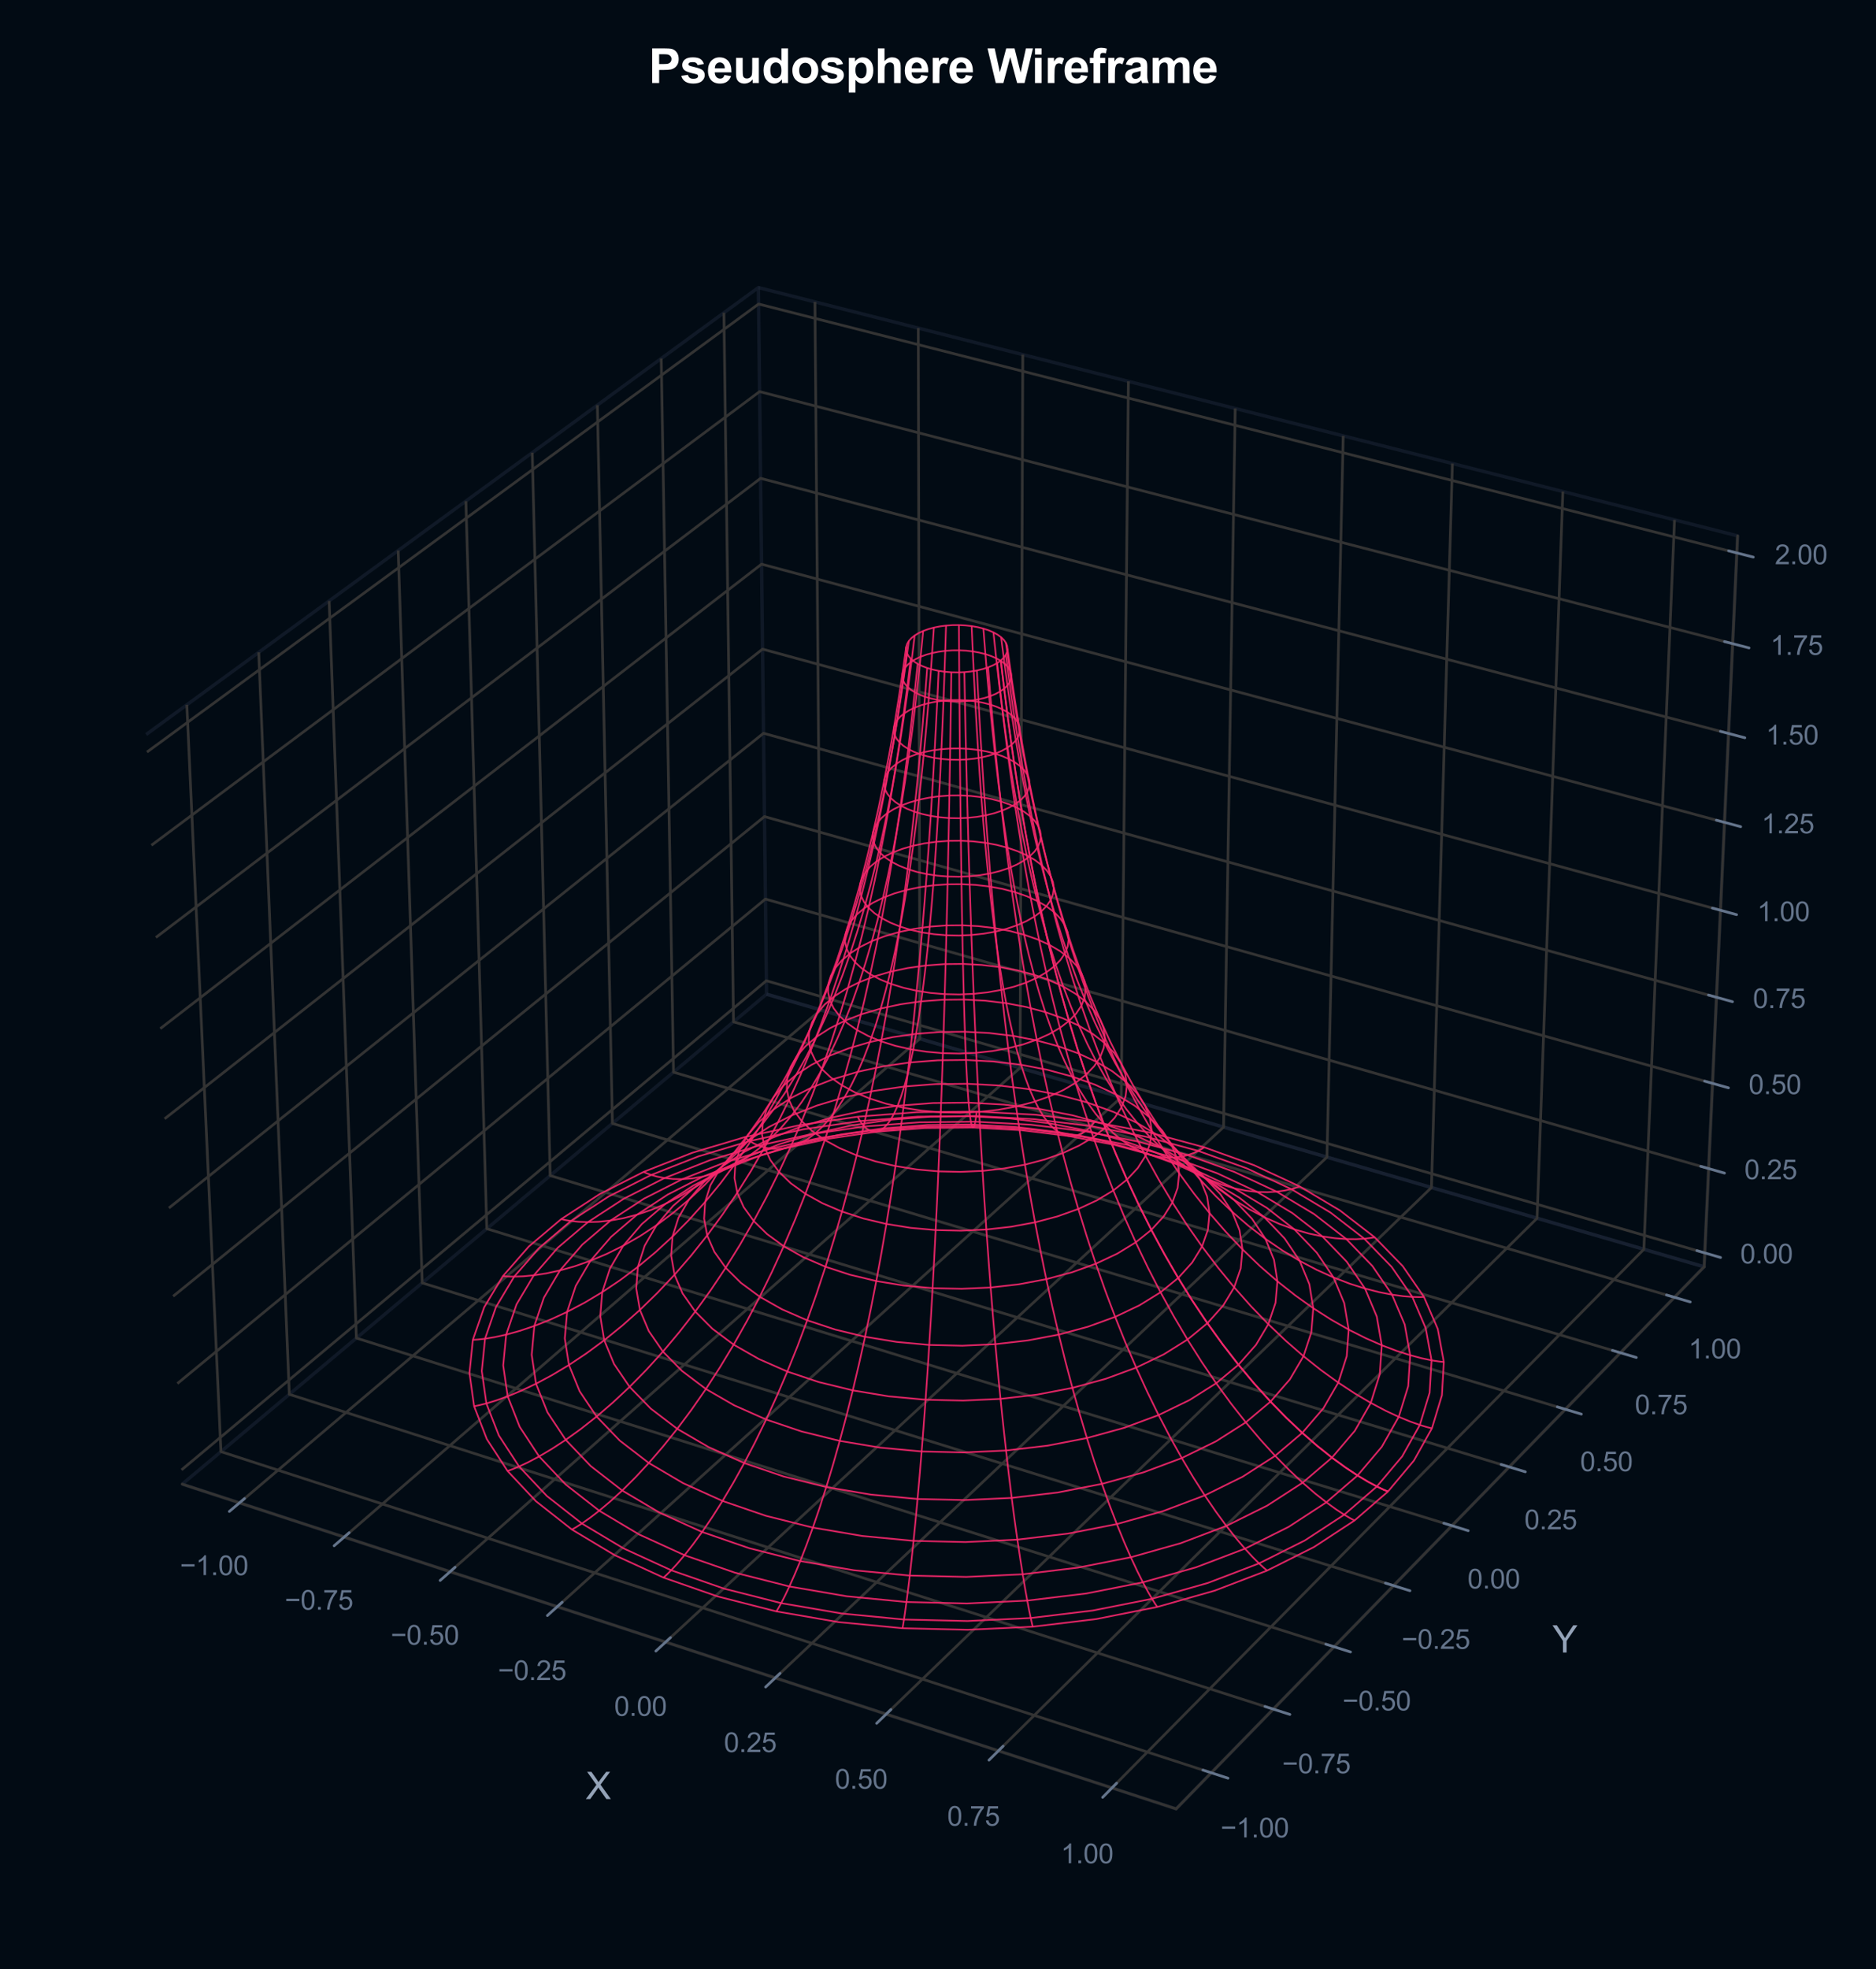 <?xml version="1.0" encoding="utf-8" standalone="no"?>
<!DOCTYPE svg PUBLIC "-//W3C//DTD SVG 1.1//EN"
  "http://www.w3.org/Graphics/SVG/1.1/DTD/svg11.dtd">
<svg xmlns:xlink="http://www.w3.org/1999/xlink" viewBox="0 0 555.904 583.312" xmlns="http://www.w3.org/2000/svg" version="1.1">
 <defs>
  <style type="text/css">*{stroke-linejoin: round; stroke-linecap: butt}</style>
 </defs>
 <g id="figure_1">
  <g id="patch_1">
   <path d="M 0 583.312 
L 555.904 583.312 
L 555.904 0 
L 0 0 
z
" style="fill: #020b14"/>
  </g>
  <g id="patch_2">
   <path d="M 14.4 568.912 
L 538.72 568.912 
L 538.72 44.592 
L 14.4 44.592 
z
" style="fill: #020b14"/>
  </g>
  <g id="pane3d_1">
   <g id="patch_3">
    <path d="M 53.99 439.631 
L 227.137 294.495 
L 224.73 85.184 
L 43.297 217.586 
" style="fill: none; opacity: 0.5; stroke: #1e293b; stroke-linejoin: miter"/>
   </g>
  </g>
  <g id="pane3d_2">
   <g id="patch_4">
    <path d="M 227.137 294.495 
L 504.977 375.252 
L 514.893 158.731 
L 224.73 85.184 
" style="fill: none; opacity: 0.5; stroke: #1e293b; stroke-linejoin: miter"/>
   </g>
  </g>
  <g id="pane3d_3">
   <g id="patch_5">
    <path d="M 53.99 439.631 
L 348.514 535.823 
L 504.977 375.252 
L 227.137 294.495 
" style="fill: none; opacity: 0.5; stroke: #1e293b; stroke-linejoin: miter"/>
   </g>
  </g>
  <g id="grid3d_1">
   <g id="Line3DCollection_1">
    <path d="M 70.961 445.174 
L 243.214 299.168 
L 241.486 89.431 
" style="fill: none; stroke: #333333; stroke-width: 0.8"/>
    <path d="M 101.991 455.308 
L 272.587 307.706 
L 272.112 97.194 
" style="fill: none; stroke: #333333; stroke-width: 0.8"/>
    <path d="M 133.377 465.559 
L 302.269 316.333 
L 303.073 105.041 
" style="fill: none; stroke: #333333; stroke-width: 0.8"/>
    <path d="M 165.123 475.927 
L 332.264 325.051 
L 334.375 112.975 
" style="fill: none; stroke: #333333; stroke-width: 0.8"/>
    <path d="M 197.237 486.416 
L 362.577 333.862 
L 366.024 120.997 
" style="fill: none; stroke: #333333; stroke-width: 0.8"/>
    <path d="M 229.725 497.026 
L 393.213 342.767 
L 398.024 129.109 
" style="fill: none; stroke: #333333; stroke-width: 0.8"/>
    <path d="M 262.594 507.761 
L 424.178 351.767 
L 430.383 137.311 
" style="fill: none; stroke: #333333; stroke-width: 0.8"/>
    <path d="M 295.849 518.622 
L 455.476 360.864 
L 463.106 145.605 
" style="fill: none; stroke: #333333; stroke-width: 0.8"/>
    <path d="M 329.498 529.612 
L 487.113 370.06 
L 496.199 153.993 
" style="fill: none; stroke: #333333; stroke-width: 0.8"/>
   </g>
  </g>
  <g id="grid3d_2">
   <g id="Line3DCollection_2">
    <path d="M 55.371 208.774 
L 65.472 430.007 
L 358.932 525.131 
" style="fill: none; stroke: #333333; stroke-width: 0.8"/>
    <path d="M 76.664 193.236 
L 85.735 413.022 
L 377.304 506.277 
" style="fill: none; stroke: #333333; stroke-width: 0.8"/>
    <path d="M 97.533 178.006 
L 105.612 396.361 
L 395.306 487.802 
" style="fill: none; stroke: #333333; stroke-width: 0.8"/>
    <path d="M 117.991 163.077 
L 125.114 380.014 
L 412.952 469.694 
" style="fill: none; stroke: #333333; stroke-width: 0.8"/>
    <path d="M 138.05 148.439 
L 144.251 363.972 
L 430.25 451.941 
" style="fill: none; stroke: #333333; stroke-width: 0.8"/>
    <path d="M 157.72 134.085 
L 163.034 348.228 
L 447.212 434.534 
" style="fill: none; stroke: #333333; stroke-width: 0.8"/>
    <path d="M 177.014 120.005 
L 181.473 332.772 
L 463.847 417.462 
" style="fill: none; stroke: #333333; stroke-width: 0.8"/>
    <path d="M 195.942 106.192 
L 199.576 317.598 
L 480.164 400.717 
" style="fill: none; stroke: #333333; stroke-width: 0.8"/>
    <path d="M 214.515 92.639 
L 217.353 302.697 
L 496.173 384.288 
" style="fill: none; stroke: #333333; stroke-width: 0.8"/>
   </g>
  </g>
  <g id="grid3d_3">
   <g id="Line3DCollection_3">
    <path d="M 505.166 371.137 
L 227.092 290.509 
L 53.787 435.418 
" style="fill: none; stroke: #333333; stroke-width: 0.8"/>
    <path d="M 506.31 346.155 
L 226.813 266.316 
L 52.555 409.835 
" style="fill: none; stroke: #333333; stroke-width: 0.8"/>
    <path d="M 507.466 320.914 
L 226.532 241.883 
L 51.31 383.977 
" style="fill: none; stroke: #333333; stroke-width: 0.8"/>
    <path d="M 508.634 295.409 
L 226.249 217.208 
L 50.051 357.838 
" style="fill: none; stroke: #333333; stroke-width: 0.8"/>
    <path d="M 509.814 269.637 
L 225.962 192.286 
L 48.778 331.415 
" style="fill: none; stroke: #333333; stroke-width: 0.8"/>
    <path d="M 511.007 243.593 
L 225.673 167.114 
L 47.492 304.702 
" style="fill: none; stroke: #333333; stroke-width: 0.8"/>
    <path d="M 512.212 217.273 
L 225.38 141.689 
L 46.191 277.695 
" style="fill: none; stroke: #333333; stroke-width: 0.8"/>
    <path d="M 513.43 190.672 
L 225.085 116.005 
L 44.877 250.389 
" style="fill: none; stroke: #333333; stroke-width: 0.8"/>
    <path d="M 514.661 163.786 
L 224.787 90.06 
L 43.547 222.778 
" style="fill: none; stroke: #333333; stroke-width: 0.8"/>
   </g>
  </g>
  <g id="axis3d_1">
   <g id="line2d_1">
    <path d="M 53.99 439.631 
L 348.514 535.823 
" style="fill: none; stroke: #333333; stroke-width: 0.8; stroke-linecap: round"/>
   </g>
   <g id="xtick_1">
    <g id="line2d_2">
     <path d="M 283.645 299.666 
" clip-path="url(#p93d3633b82)" style="fill: none; stroke: #333333; stroke-width: 0.8; stroke-linecap: round"/>
    </g>
    <g id="line2d_3">
     <path d="M 72.461 443.902 
L 67.954 447.722 
" style="fill: none; stroke: #64748b; stroke-width: 0.8; stroke-linecap: round"/>
    </g>
    <g id="text_1">
     <!-- −1.00 -->
     <g style="fill: #64748b" transform="translate(53.324 466.579) scale(0.08 -0.08)">
      <defs>
       <path id="ArialMT-2212" d="M 3381 1997 
L 356 1997 
L 356 2522 
L 3381 2522 
L 3381 1997 
z
" transform="scale(0.016)"/>
       <path id="ArialMT-31" d="M 2384 0 
L 1822 0 
L 1822 3584 
Q 1619 3391 1289 3197 
Q 959 3003 697 2906 
L 697 3450 
Q 1169 3672 1522 3987 
Q 1875 4303 2022 4600 
L 2384 4600 
L 2384 0 
z
" transform="scale(0.016)"/>
       <path id="ArialMT-2e" d="M 581 0 
L 581 641 
L 1222 641 
L 1222 0 
L 581 0 
z
" transform="scale(0.016)"/>
       <path id="ArialMT-30" d="M 266 2259 
Q 266 3072 433 3567 
Q 600 4063 929 4331 
Q 1259 4600 1759 4600 
Q 2128 4600 2406 4451 
Q 2684 4303 2865 4023 
Q 3047 3744 3150 3342 
Q 3253 2941 3253 2259 
Q 3253 1453 3087 958 
Q 2922 463 2592 192 
Q 2263 -78 1759 -78 
Q 1097 -78 719 397 
Q 266 969 266 2259 
z
M 844 2259 
Q 844 1131 1108 757 
Q 1372 384 1759 384 
Q 2147 384 2411 759 
Q 2675 1134 2675 2259 
Q 2675 3391 2411 3762 
Q 2147 4134 1753 4134 
Q 1366 4134 1134 3806 
Q 844 3388 844 2259 
z
" transform="scale(0.016)"/>
      </defs>
      <use xlink:href="#ArialMT-2212"/>
      <use xlink:href="#ArialMT-31" transform="translate(58.398 0)"/>
      <use xlink:href="#ArialMT-2e" transform="translate(114.014 0)"/>
      <use xlink:href="#ArialMT-30" transform="translate(141.797 0)"/>
      <use xlink:href="#ArialMT-30" transform="translate(197.412 0)"/>
     </g>
    </g>
   </g>
   <g id="xtick_2">
    <g id="line2d_4">
     <path d="M 283.645 299.666 
" clip-path="url(#p93d3633b82)" style="fill: none; stroke: #333333; stroke-width: 0.8; stroke-linecap: round"/>
    </g>
    <g id="line2d_5">
     <path d="M 103.477 454.022 
L 99.012 457.886 
" style="fill: none; stroke: #64748b; stroke-width: 0.8; stroke-linecap: round"/>
    </g>
    <g id="text_2">
     <!-- −0.75 -->
     <g style="fill: #64748b" transform="translate(84.371 476.822) scale(0.08 -0.08)">
      <defs>
       <path id="ArialMT-37" d="M 303 3981 
L 303 4522 
L 3269 4522 
L 3269 4084 
Q 2831 3619 2401 2847 
Q 1972 2075 1738 1259 
Q 1569 684 1522 0 
L 944 0 
Q 953 541 1156 1306 
Q 1359 2072 1739 2783 
Q 2119 3494 2547 3981 
L 303 3981 
z
" transform="scale(0.016)"/>
       <path id="ArialMT-35" d="M 266 1200 
L 856 1250 
Q 922 819 1161 601 
Q 1400 384 1738 384 
Q 2144 384 2425 690 
Q 2706 997 2706 1503 
Q 2706 1984 2436 2262 
Q 2166 2541 1728 2541 
Q 1456 2541 1237 2417 
Q 1019 2294 894 2097 
L 366 2166 
L 809 4519 
L 3088 4519 
L 3088 3981 
L 1259 3981 
L 1013 2750 
Q 1425 3038 1878 3038 
Q 2478 3038 2890 2622 
Q 3303 2206 3303 1553 
Q 3303 931 2941 478 
Q 2500 -78 1738 -78 
Q 1113 -78 717 272 
Q 322 622 266 1200 
z
" transform="scale(0.016)"/>
      </defs>
      <use xlink:href="#ArialMT-2212"/>
      <use xlink:href="#ArialMT-30" transform="translate(58.398 0)"/>
      <use xlink:href="#ArialMT-2e" transform="translate(114.014 0)"/>
      <use xlink:href="#ArialMT-37" transform="translate(141.797 0)"/>
      <use xlink:href="#ArialMT-35" transform="translate(197.412 0)"/>
     </g>
    </g>
   </g>
   <g id="xtick_3">
    <g id="line2d_6">
     <path d="M 283.645 299.666 
" clip-path="url(#p93d3633b82)" style="fill: none; stroke: #333333; stroke-width: 0.8; stroke-linecap: round"/>
    </g>
    <g id="line2d_7">
     <path d="M 134.849 464.258 
L 130.426 468.166 
" style="fill: none; stroke: #64748b; stroke-width: 0.8; stroke-linecap: round"/>
    </g>
    <g id="text_3">
     <!-- −0.50 -->
     <g style="fill: #64748b" transform="translate(115.773 487.183) scale(0.08 -0.08)">
      <use xlink:href="#ArialMT-2212"/>
      <use xlink:href="#ArialMT-30" transform="translate(58.398 0)"/>
      <use xlink:href="#ArialMT-2e" transform="translate(114.014 0)"/>
      <use xlink:href="#ArialMT-35" transform="translate(141.797 0)"/>
      <use xlink:href="#ArialMT-30" transform="translate(197.412 0)"/>
     </g>
    </g>
   </g>
   <g id="xtick_4">
    <g id="line2d_8">
     <path d="M 283.645 299.666 
" clip-path="url(#p93d3633b82)" style="fill: none; stroke: #333333; stroke-width: 0.8; stroke-linecap: round"/>
    </g>
    <g id="line2d_9">
     <path d="M 166.581 474.612 
L 162.202 478.564 
" style="fill: none; stroke: #64748b; stroke-width: 0.8; stroke-linecap: round"/>
    </g>
    <g id="text_4">
     <!-- −0.25 -->
     <g style="fill: #64748b" transform="translate(147.537 497.663) scale(0.08 -0.08)">
      <defs>
       <path id="ArialMT-32" d="M 3222 541 
L 3222 0 
L 194 0 
Q 188 203 259 391 
Q 375 700 629 1000 
Q 884 1300 1366 1694 
Q 2113 2306 2375 2664 
Q 2638 3022 2638 3341 
Q 2638 3675 2398 3904 
Q 2159 4134 1775 4134 
Q 1369 4134 1125 3890 
Q 881 3647 878 3216 
L 300 3275 
Q 359 3922 746 4261 
Q 1134 4600 1788 4600 
Q 2447 4600 2831 4234 
Q 3216 3869 3216 3328 
Q 3216 3053 3103 2787 
Q 2991 2522 2730 2228 
Q 2469 1934 1863 1422 
Q 1356 997 1212 845 
Q 1069 694 975 541 
L 3222 541 
z
" transform="scale(0.016)"/>
      </defs>
      <use xlink:href="#ArialMT-2212"/>
      <use xlink:href="#ArialMT-30" transform="translate(58.398 0)"/>
      <use xlink:href="#ArialMT-2e" transform="translate(114.014 0)"/>
      <use xlink:href="#ArialMT-32" transform="translate(141.797 0)"/>
      <use xlink:href="#ArialMT-35" transform="translate(197.412 0)"/>
     </g>
    </g>
   </g>
   <g id="xtick_5">
    <g id="line2d_10">
     <path d="M 283.645 299.666 
" clip-path="url(#p93d3633b82)" style="fill: none; stroke: #333333; stroke-width: 0.8; stroke-linecap: round"/>
    </g>
    <g id="line2d_11">
     <path d="M 198.68 485.085 
L 194.346 489.083 
" style="fill: none; stroke: #64748b; stroke-width: 0.8; stroke-linecap: round"/>
    </g>
    <g id="text_5">
     <!-- 0.00 -->
     <g style="fill: #64748b" transform="translate(182.006 508.264) scale(0.08 -0.08)">
      <use xlink:href="#ArialMT-30"/>
      <use xlink:href="#ArialMT-2e" transform="translate(55.615 0)"/>
      <use xlink:href="#ArialMT-30" transform="translate(83.398 0)"/>
      <use xlink:href="#ArialMT-30" transform="translate(139.014 0)"/>
     </g>
    </g>
   </g>
   <g id="xtick_6">
    <g id="line2d_12">
     <path d="M 283.645 299.666 
" clip-path="url(#p93d3633b82)" style="fill: none; stroke: #333333; stroke-width: 0.8; stroke-linecap: round"/>
    </g>
    <g id="line2d_13">
     <path d="M 231.152 495.68 
L 226.865 499.725 
" style="fill: none; stroke: #64748b; stroke-width: 0.8; stroke-linecap: round"/>
    </g>
    <g id="text_6">
     <!-- 0.25 -->
     <g style="fill: #64748b" transform="translate(214.514 518.989) scale(0.08 -0.08)">
      <use xlink:href="#ArialMT-30"/>
      <use xlink:href="#ArialMT-2e" transform="translate(55.615 0)"/>
      <use xlink:href="#ArialMT-32" transform="translate(83.398 0)"/>
      <use xlink:href="#ArialMT-35" transform="translate(139.014 0)"/>
     </g>
    </g>
   </g>
   <g id="xtick_7">
    <g id="line2d_14">
     <path d="M 283.645 299.666 
" clip-path="url(#p93d3633b82)" style="fill: none; stroke: #333333; stroke-width: 0.8; stroke-linecap: round"/>
    </g>
    <g id="line2d_15">
     <path d="M 264.005 506.399 
L 259.765 510.492 
" style="fill: none; stroke: #64748b; stroke-width: 0.8; stroke-linecap: round"/>
    </g>
    <g id="text_7">
     <!-- 0.50 -->
     <g style="fill: #64748b" transform="translate(247.403 529.84) scale(0.08 -0.08)">
      <use xlink:href="#ArialMT-30"/>
      <use xlink:href="#ArialMT-2e" transform="translate(55.615 0)"/>
      <use xlink:href="#ArialMT-35" transform="translate(83.398 0)"/>
      <use xlink:href="#ArialMT-30" transform="translate(139.014 0)"/>
     </g>
    </g>
   </g>
   <g id="xtick_8">
    <g id="line2d_16">
     <path d="M 283.645 299.666 
" clip-path="url(#p93d3633b82)" style="fill: none; stroke: #333333; stroke-width: 0.8; stroke-linecap: round"/>
    </g>
    <g id="line2d_17">
     <path d="M 297.244 517.244 
L 293.053 521.385 
" style="fill: none; stroke: #64748b; stroke-width: 0.8; stroke-linecap: round"/>
    </g>
    <g id="text_8">
     <!-- 0.75 -->
     <g style="fill: #64748b" transform="translate(280.679 540.819) scale(0.08 -0.08)">
      <use xlink:href="#ArialMT-30"/>
      <use xlink:href="#ArialMT-2e" transform="translate(55.615 0)"/>
      <use xlink:href="#ArialMT-37" transform="translate(83.398 0)"/>
      <use xlink:href="#ArialMT-35" transform="translate(139.014 0)"/>
     </g>
    </g>
   </g>
   <g id="xtick_9">
    <g id="line2d_18">
     <path d="M 283.645 299.666 
" clip-path="url(#p93d3633b82)" style="fill: none; stroke: #333333; stroke-width: 0.8; stroke-linecap: round"/>
    </g>
    <g id="line2d_19">
     <path d="M 330.876 528.217 
L 326.737 532.408 
" style="fill: none; stroke: #64748b; stroke-width: 0.8; stroke-linecap: round"/>
    </g>
    <g id="text_9">
     <!-- 1.00 -->
     <g style="fill: #64748b" transform="translate(314.351 551.928) scale(0.08 -0.08)">
      <use xlink:href="#ArialMT-31"/>
      <use xlink:href="#ArialMT-2e" transform="translate(55.615 0)"/>
      <use xlink:href="#ArialMT-30" transform="translate(83.398 0)"/>
      <use xlink:href="#ArialMT-30" transform="translate(139.014 0)"/>
     </g>
    </g>
   </g>
   <g id="text_10">
    <!-- X -->
    <g style="fill: #94a3b8" transform="translate(173.561 532.906) scale(0.11 -0.11)">
     <defs>
      <path id="ArialMT-58" d="M 28 0 
L 1800 2388 
L 238 4581 
L 959 4581 
L 1791 3406 
Q 2050 3041 2159 2844 
Q 2313 3094 2522 3366 
L 3444 4581 
L 4103 4581 
L 2494 2422 
L 4228 0 
L 3478 0 
L 2325 1634 
Q 2228 1775 2125 1941 
Q 1972 1691 1906 1597 
L 756 0 
L 28 0 
z
" transform="scale(0.016)"/>
     </defs>
     <use xlink:href="#ArialMT-58"/>
    </g>
   </g>
  </g>
  <g id="axis3d_2">
   <g id="line2d_20">
    <path d="M 504.977 375.252 
L 348.514 535.823 
" style="fill: none; stroke: #333333; stroke-width: 0.8; stroke-linecap: round"/>
   </g>
   <g id="xtick_10">
    <g id="line2d_21">
     <path d="M 283.645 299.666 
" clip-path="url(#p93d3633b82)" style="fill: none; stroke: #333333; stroke-width: 0.8; stroke-linecap: round"/>
    </g>
    <g id="line2d_22">
     <path d="M 356.459 524.329 
L 363.885 526.736 
" style="fill: none; stroke: #64748b; stroke-width: 0.8; stroke-linecap: round"/>
    </g>
    <g id="text_11">
     <!-- −1.00 -->
     <g style="fill: #64748b" transform="translate(361.691 544.279) scale(0.08 -0.08)">
      <use xlink:href="#ArialMT-2212"/>
      <use xlink:href="#ArialMT-31" transform="translate(58.398 0)"/>
      <use xlink:href="#ArialMT-2e" transform="translate(114.014 0)"/>
      <use xlink:href="#ArialMT-30" transform="translate(141.797 0)"/>
      <use xlink:href="#ArialMT-30" transform="translate(197.412 0)"/>
     </g>
    </g>
   </g>
   <g id="xtick_11">
    <g id="line2d_23">
     <path d="M 283.645 299.666 
" clip-path="url(#p93d3633b82)" style="fill: none; stroke: #333333; stroke-width: 0.8; stroke-linecap: round"/>
    </g>
    <g id="line2d_24">
     <path d="M 374.848 505.492 
L 382.221 507.85 
" style="fill: none; stroke: #64748b; stroke-width: 0.8; stroke-linecap: round"/>
    </g>
    <g id="text_12">
     <!-- −0.75 -->
     <g style="fill: #64748b" transform="translate(379.938 525.284) scale(0.08 -0.08)">
      <use xlink:href="#ArialMT-2212"/>
      <use xlink:href="#ArialMT-30" transform="translate(58.398 0)"/>
      <use xlink:href="#ArialMT-2e" transform="translate(114.014 0)"/>
      <use xlink:href="#ArialMT-37" transform="translate(141.797 0)"/>
      <use xlink:href="#ArialMT-35" transform="translate(197.412 0)"/>
     </g>
    </g>
   </g>
   <g id="xtick_12">
    <g id="line2d_25">
     <path d="M 283.645 299.666 
" clip-path="url(#p93d3633b82)" style="fill: none; stroke: #333333; stroke-width: 0.8; stroke-linecap: round"/>
    </g>
    <g id="line2d_26">
     <path d="M 392.867 487.032 
L 400.19 489.344 
" style="fill: none; stroke: #64748b; stroke-width: 0.8; stroke-linecap: round"/>
    </g>
    <g id="text_13">
     <!-- −0.50 -->
     <g style="fill: #64748b" transform="translate(397.818 506.67) scale(0.08 -0.08)">
      <use xlink:href="#ArialMT-2212"/>
      <use xlink:href="#ArialMT-30" transform="translate(58.398 0)"/>
      <use xlink:href="#ArialMT-2e" transform="translate(114.014 0)"/>
      <use xlink:href="#ArialMT-35" transform="translate(141.797 0)"/>
      <use xlink:href="#ArialMT-30" transform="translate(197.412 0)"/>
     </g>
    </g>
   </g>
   <g id="xtick_13">
    <g id="line2d_27">
     <path d="M 283.645 299.666 
" clip-path="url(#p93d3633b82)" style="fill: none; stroke: #333333; stroke-width: 0.8; stroke-linecap: round"/>
    </g>
    <g id="line2d_28">
     <path d="M 410.53 468.939 
L 417.802 471.205 
" style="fill: none; stroke: #64748b; stroke-width: 0.8; stroke-linecap: round"/>
    </g>
    <g id="text_14">
     <!-- −0.25 -->
     <g style="fill: #64748b" transform="translate(415.343 488.426) scale(0.08 -0.08)">
      <use xlink:href="#ArialMT-2212"/>
      <use xlink:href="#ArialMT-30" transform="translate(58.398 0)"/>
      <use xlink:href="#ArialMT-2e" transform="translate(114.014 0)"/>
      <use xlink:href="#ArialMT-32" transform="translate(141.797 0)"/>
      <use xlink:href="#ArialMT-35" transform="translate(197.412 0)"/>
     </g>
    </g>
   </g>
   <g id="xtick_14">
    <g id="line2d_29">
     <path d="M 283.645 299.666 
" clip-path="url(#p93d3633b82)" style="fill: none; stroke: #333333; stroke-width: 0.8; stroke-linecap: round"/>
    </g>
    <g id="line2d_30">
     <path d="M 427.845 451.201 
L 435.067 453.422 
" style="fill: none; stroke: #64748b; stroke-width: 0.8; stroke-linecap: round"/>
    </g>
    <g id="text_15">
     <!-- 0.00 -->
     <g style="fill: #64748b" transform="translate(434.86 470.541) scale(0.08 -0.08)">
      <use xlink:href="#ArialMT-30"/>
      <use xlink:href="#ArialMT-2e" transform="translate(55.615 0)"/>
      <use xlink:href="#ArialMT-30" transform="translate(83.398 0)"/>
      <use xlink:href="#ArialMT-30" transform="translate(139.014 0)"/>
     </g>
    </g>
   </g>
   <g id="xtick_15">
    <g id="line2d_31">
     <path d="M 283.645 299.666 
" clip-path="url(#p93d3633b82)" style="fill: none; stroke: #333333; stroke-width: 0.8; stroke-linecap: round"/>
    </g>
    <g id="line2d_32">
     <path d="M 444.823 433.808 
L 451.996 435.987 
" style="fill: none; stroke: #64748b; stroke-width: 0.8; stroke-linecap: round"/>
    </g>
    <g id="text_16">
     <!-- 0.25 -->
     <g style="fill: #64748b" transform="translate(451.706 453.003) scale(0.08 -0.08)">
      <use xlink:href="#ArialMT-30"/>
      <use xlink:href="#ArialMT-2e" transform="translate(55.615 0)"/>
      <use xlink:href="#ArialMT-32" transform="translate(83.398 0)"/>
      <use xlink:href="#ArialMT-35" transform="translate(139.014 0)"/>
     </g>
    </g>
   </g>
   <g id="xtick_16">
    <g id="line2d_33">
     <path d="M 283.645 299.666 
" clip-path="url(#p93d3633b82)" style="fill: none; stroke: #333333; stroke-width: 0.8; stroke-linecap: round"/>
    </g>
    <g id="line2d_34">
     <path d="M 461.474 416.751 
L 468.598 418.887 
" style="fill: none; stroke: #64748b; stroke-width: 0.8; stroke-linecap: round"/>
    </g>
    <g id="text_17">
     <!-- 0.50 -->
     <g style="fill: #64748b" transform="translate(468.227 435.804) scale(0.08 -0.08)">
      <use xlink:href="#ArialMT-30"/>
      <use xlink:href="#ArialMT-2e" transform="translate(55.615 0)"/>
      <use xlink:href="#ArialMT-35" transform="translate(83.398 0)"/>
      <use xlink:href="#ArialMT-30" transform="translate(139.014 0)"/>
     </g>
    </g>
   </g>
   <g id="xtick_17">
    <g id="line2d_35">
     <path d="M 283.645 299.666 
" clip-path="url(#p93d3633b82)" style="fill: none; stroke: #333333; stroke-width: 0.8; stroke-linecap: round"/>
    </g>
    <g id="line2d_36">
     <path d="M 477.808 400.019 
L 484.883 402.115 
" style="fill: none; stroke: #64748b; stroke-width: 0.8; stroke-linecap: round"/>
    </g>
    <g id="text_18">
     <!-- 0.75 -->
     <g style="fill: #64748b" transform="translate(484.433 418.933) scale(0.08 -0.08)">
      <use xlink:href="#ArialMT-30"/>
      <use xlink:href="#ArialMT-2e" transform="translate(55.615 0)"/>
      <use xlink:href="#ArialMT-37" transform="translate(83.398 0)"/>
      <use xlink:href="#ArialMT-35" transform="translate(139.014 0)"/>
     </g>
    </g>
   </g>
   <g id="xtick_18">
    <g id="line2d_37">
     <path d="M 283.645 299.666 
" clip-path="url(#p93d3633b82)" style="fill: none; stroke: #333333; stroke-width: 0.8; stroke-linecap: round"/>
    </g>
    <g id="line2d_38">
     <path d="M 493.832 383.603 
L 500.86 385.66 
" style="fill: none; stroke: #64748b; stroke-width: 0.8; stroke-linecap: round"/>
    </g>
    <g id="text_19">
     <!-- 1.00 -->
     <g style="fill: #64748b" transform="translate(500.332 402.382) scale(0.08 -0.08)">
      <use xlink:href="#ArialMT-31"/>
      <use xlink:href="#ArialMT-2e" transform="translate(55.615 0)"/>
      <use xlink:href="#ArialMT-30" transform="translate(83.398 0)"/>
      <use xlink:href="#ArialMT-30" transform="translate(139.014 0)"/>
     </g>
    </g>
   </g>
   <g id="text_20">
    <!-- Y -->
    <g style="fill: #94a3b8" transform="translate(460.008 489.504) scale(0.11 -0.11)">
     <defs>
      <path id="ArialMT-59" d="M 1784 0 
L 1784 1941 
L 19 4581 
L 756 4581 
L 1659 3200 
Q 1909 2813 2125 2425 
Q 2331 2784 2625 3234 
L 3513 4581 
L 4219 4581 
L 2391 1941 
L 2391 0 
L 1784 0 
z
" transform="scale(0.016)"/>
     </defs>
     <use xlink:href="#ArialMT-59"/>
    </g>
   </g>
  </g>
  <g id="axis3d_3">
   <g id="line2d_39">
    <path d="M 504.977 375.252 
L 514.893 158.731 
" style="fill: none; stroke: #333333; stroke-width: 0.8; stroke-linecap: round"/>
   </g>
   <g id="xtick_19">
    <g id="line2d_40">
     <path d="M 283.645 299.666 
" style="fill: none; stroke: #333333; stroke-width: 0.8; stroke-linecap: round"/>
    </g>
    <g id="line2d_41">
     <path d="M 502.832 370.46 
L 509.839 372.492 
" style="fill: none; stroke: #64748b; stroke-width: 0.8; stroke-linecap: round"/>
    </g>
    <g id="text_21">
     <!-- 0.00 -->
     <g style="fill: #64748b" transform="translate(515.672 374.259) scale(0.08 -0.08)">
      <use xlink:href="#ArialMT-30"/>
      <use xlink:href="#ArialMT-2e" transform="translate(55.615 0)"/>
      <use xlink:href="#ArialMT-30" transform="translate(83.398 0)"/>
      <use xlink:href="#ArialMT-30" transform="translate(139.014 0)"/>
     </g>
    </g>
   </g>
   <g id="xtick_20">
    <g id="line2d_42">
     <path d="M 283.645 299.666 
" style="fill: none; stroke: #333333; stroke-width: 0.8; stroke-linecap: round"/>
    </g>
    <g id="line2d_43">
     <path d="M 503.964 345.485 
L 511.008 347.497 
" style="fill: none; stroke: #64748b; stroke-width: 0.8; stroke-linecap: round"/>
    </g>
    <g id="text_22">
     <!-- 0.25 -->
     <g style="fill: #64748b" transform="translate(516.909 349.302) scale(0.08 -0.08)">
      <use xlink:href="#ArialMT-30"/>
      <use xlink:href="#ArialMT-2e" transform="translate(55.615 0)"/>
      <use xlink:href="#ArialMT-32" transform="translate(83.398 0)"/>
      <use xlink:href="#ArialMT-35" transform="translate(139.014 0)"/>
     </g>
    </g>
   </g>
   <g id="xtick_21">
    <g id="line2d_44">
     <path d="M 283.645 299.666 
" style="fill: none; stroke: #333333; stroke-width: 0.8; stroke-linecap: round"/>
    </g>
    <g id="line2d_45">
     <path d="M 505.107 320.25 
L 512.19 322.243 
" style="fill: none; stroke: #64748b; stroke-width: 0.8; stroke-linecap: round"/>
    </g>
    <g id="text_23">
     <!-- 0.50 -->
     <g style="fill: #64748b" transform="translate(518.158 324.086) scale(0.08 -0.08)">
      <use xlink:href="#ArialMT-30"/>
      <use xlink:href="#ArialMT-2e" transform="translate(55.615 0)"/>
      <use xlink:href="#ArialMT-35" transform="translate(83.398 0)"/>
      <use xlink:href="#ArialMT-30" transform="translate(139.014 0)"/>
     </g>
    </g>
   </g>
   <g id="xtick_22">
    <g id="line2d_46">
     <path d="M 283.645 299.666 
" style="fill: none; stroke: #333333; stroke-width: 0.8; stroke-linecap: round"/>
    </g>
    <g id="line2d_47">
     <path d="M 506.262 294.753 
L 513.383 296.725 
" style="fill: none; stroke: #64748b; stroke-width: 0.8; stroke-linecap: round"/>
    </g>
    <g id="text_24">
     <!-- 0.75 -->
     <g style="fill: #64748b" transform="translate(519.421 298.607) scale(0.08 -0.08)">
      <use xlink:href="#ArialMT-30"/>
      <use xlink:href="#ArialMT-2e" transform="translate(55.615 0)"/>
      <use xlink:href="#ArialMT-37" transform="translate(83.398 0)"/>
      <use xlink:href="#ArialMT-35" transform="translate(139.014 0)"/>
     </g>
    </g>
   </g>
   <g id="xtick_23">
    <g id="line2d_48">
     <path d="M 283.645 299.666 
" style="fill: none; stroke: #333333; stroke-width: 0.8; stroke-linecap: round"/>
    </g>
    <g id="line2d_49">
     <path d="M 507.429 268.987 
L 514.589 270.938 
" style="fill: none; stroke: #64748b; stroke-width: 0.8; stroke-linecap: round"/>
    </g>
    <g id="text_25">
     <!-- 1.00 -->
     <g style="fill: #64748b" transform="translate(520.696 272.862) scale(0.08 -0.08)">
      <use xlink:href="#ArialMT-31"/>
      <use xlink:href="#ArialMT-2e" transform="translate(55.615 0)"/>
      <use xlink:href="#ArialMT-30" transform="translate(83.398 0)"/>
      <use xlink:href="#ArialMT-30" transform="translate(139.014 0)"/>
     </g>
    </g>
   </g>
   <g id="xtick_24">
    <g id="line2d_50">
     <path d="M 283.645 299.666 
" style="fill: none; stroke: #333333; stroke-width: 0.8; stroke-linecap: round"/>
    </g>
    <g id="line2d_51">
     <path d="M 508.609 242.95 
L 515.808 244.88 
" style="fill: none; stroke: #64748b; stroke-width: 0.8; stroke-linecap: round"/>
    </g>
    <g id="text_26">
     <!-- 1.25 -->
     <g style="fill: #64748b" transform="translate(521.985 246.846) scale(0.08 -0.08)">
      <use xlink:href="#ArialMT-31"/>
      <use xlink:href="#ArialMT-2e" transform="translate(55.615 0)"/>
      <use xlink:href="#ArialMT-32" transform="translate(83.398 0)"/>
      <use xlink:href="#ArialMT-35" transform="translate(139.014 0)"/>
     </g>
    </g>
   </g>
   <g id="xtick_25">
    <g id="line2d_52">
     <path d="M 283.645 299.666 
" style="fill: none; stroke: #333333; stroke-width: 0.8; stroke-linecap: round"/>
    </g>
    <g id="line2d_53">
     <path d="M 509.801 216.638 
L 517.04 218.545 
" style="fill: none; stroke: #64748b; stroke-width: 0.8; stroke-linecap: round"/>
    </g>
    <g id="text_27">
     <!-- 1.50 -->
     <g style="fill: #64748b" transform="translate(523.288 220.554) scale(0.08 -0.08)">
      <use xlink:href="#ArialMT-31"/>
      <use xlink:href="#ArialMT-2e" transform="translate(55.615 0)"/>
      <use xlink:href="#ArialMT-35" transform="translate(83.398 0)"/>
      <use xlink:href="#ArialMT-30" transform="translate(139.014 0)"/>
     </g>
    </g>
   </g>
   <g id="xtick_26">
    <g id="line2d_54">
     <path d="M 283.645 299.666 
" style="fill: none; stroke: #333333; stroke-width: 0.8; stroke-linecap: round"/>
    </g>
    <g id="line2d_55">
     <path d="M 511.006 190.044 
L 518.285 191.929 
" style="fill: none; stroke: #64748b; stroke-width: 0.8; stroke-linecap: round"/>
    </g>
    <g id="text_28">
     <!-- 1.75 -->
     <g style="fill: #64748b" transform="translate(524.605 193.982) scale(0.08 -0.08)">
      <use xlink:href="#ArialMT-31"/>
      <use xlink:href="#ArialMT-2e" transform="translate(55.615 0)"/>
      <use xlink:href="#ArialMT-37" transform="translate(83.398 0)"/>
      <use xlink:href="#ArialMT-35" transform="translate(139.014 0)"/>
     </g>
    </g>
   </g>
   <g id="xtick_27">
    <g id="line2d_56">
     <path d="M 283.645 299.666 
" style="fill: none; stroke: #333333; stroke-width: 0.8; stroke-linecap: round"/>
    </g>
    <g id="line2d_57">
     <path d="M 512.223 163.166 
L 519.543 165.028 
" style="fill: none; stroke: #64748b; stroke-width: 0.8; stroke-linecap: round"/>
    </g>
    <g id="text_29">
     <!-- 2.00 -->
     <g style="fill: #64748b" transform="translate(525.935 167.126) scale(0.08 -0.08)">
      <use xlink:href="#ArialMT-32"/>
      <use xlink:href="#ArialMT-2e" transform="translate(55.615 0)"/>
      <use xlink:href="#ArialMT-30" transform="translate(83.398 0)"/>
      <use xlink:href="#ArialMT-30" transform="translate(139.014 0)"/>
     </g>
    </g>
   </g>
   <g id="text_30">
    <!-- Z -->
    <g style="fill: #94a3b8" transform="translate(556.657 265.483) scale(0.11 -0.11)">
     <defs>
      <path id="ArialMT-5a" d="M 128 0 
L 128 563 
L 2475 3497 
Q 2725 3809 2950 4041 
L 394 4041 
L 394 4581 
L 3675 4581 
L 3675 4041 
L 1103 863 
L 825 541 
L 3750 541 
L 3750 0 
L 128 0 
z
" transform="scale(0.016)"/>
     </defs>
     <use xlink:href="#ArialMT-5a"/>
    </g>
   </g>
  </g>
  <g id="axes_1">
   <g id="Line3DCollection_4">
    <path d="M 411.286 441.816 
L 418.965 432.66 
L 424.313 423.1 
L 427.277 413.307 
L 427.845 403.447 
L 426.05 393.685 
L 421.959 384.175 
L 415.675 375.066 
L 407.33 366.493 
L 397.085 358.581 
L 385.12 351.44 
L 371.636 345.169 
L 356.85 339.85 
L 340.991 335.551 
L 324.298 332.329 
L 307.016 330.223 
L 289.396 329.26 
L 271.692 329.45 
L 254.158 330.793 
L 237.047 333.27 
L 220.607 336.853 
L 205.083 341.494 
L 190.711 347.136 
L 177.715 353.704 
L 166.307 361.111 
L 156.682 369.254 
L 149.014 378.018 
L 143.454 387.275 
L 140.125 396.885 
L 139.119 406.697 
L 140.491 416.553 
L 144.26 426.288 
L 150.399 435.733 
L 158.842 444.719 
L 169.473 453.083 
L 182.135 460.664 
L 196.625 467.318 
L 212.697 472.911 
L 230.072 477.331 
L 248.436 480.488 
L 267.453 482.316 
L 286.77 482.778 
L 306.026 481.863 
L 324.863 479.591 
L 342.931 476.009 
L 359.902 471.19 
L 375.472 465.234 
L 389.373 458.259 
L 401.374 450.403 
L 411.286 441.816 
" clip-path="url(#p93d3633b82)" style="fill: none; stroke: #f5276c; stroke-opacity: 0.9; stroke-width: 0.5"/>
    <path d="M 407.995 440.326 
L 415.494 431.411 
L 420.724 422.102 
L 423.632 412.563 
L 424.206 402.956 
L 422.476 393.441 
L 418.506 384.17 
L 412.395 375.287 
L 404.273 366.925 
L 394.293 359.205 
L 382.632 352.237 
L 369.486 346.115 
L 355.067 340.922 
L 339.597 336.726 
L 323.311 333.579 
L 306.448 331.523 
L 289.254 330.581 
L 271.978 330.768 
L 254.868 332.079 
L 238.172 334.498 
L 222.134 337.996 
L 206.992 342.528 
L 192.977 348.035 
L 180.308 354.446 
L 169.192 361.673 
L 159.819 369.618 
L 152.357 378.166 
L 146.954 387.192 
L 143.728 396.56 
L 142.767 406.123 
L 144.124 415.725 
L 147.816 425.207 
L 153.816 434.404 
L 162.058 443.152 
L 172.429 451.291 
L 184.774 458.668 
L 198.894 465.141 
L 214.552 470.581 
L 231.475 474.879 
L 249.359 477.949 
L 267.876 479.727 
L 286.684 480.176 
L 305.434 479.286 
L 323.776 477.077 
L 341.372 473.593 
L 357.903 468.907 
L 373.073 463.114 
L 386.622 456.328 
L 398.324 448.683 
L 407.995 440.326 
" clip-path="url(#p93d3633b82)" style="fill: none; stroke: #f5276c; stroke-opacity: 0.9; stroke-width: 0.5"/>
    <path d="M 402.274 437.063 
L 409.457 428.572 
L 414.48 419.701 
L 417.288 410.605 
L 417.87 401.441 
L 416.25 392.361 
L 412.49 383.508 
L 406.68 375.022 
L 398.943 367.03 
L 389.424 359.65 
L 378.293 352.985 
L 365.736 347.128 
L 351.955 342.158 
L 337.164 338.14 
L 321.587 335.127 
L 305.456 333.158 
L 289.006 332.257 
L 272.477 332.435 
L 256.108 333.691 
L 240.137 336.008 
L 224.8 339.357 
L 210.324 343.695 
L 196.931 348.965 
L 184.832 355.098 
L 174.224 362.01 
L 165.287 369.605 
L 158.183 377.773 
L 153.05 386.394 
L 150.001 395.338 
L 149.116 404.462 
L 150.446 413.621 
L 154.002 422.659 
L 159.758 431.422 
L 167.648 439.754 
L 177.564 447.502 
L 189.356 454.522 
L 202.835 460.678 
L 217.773 465.852 
L 233.911 469.938 
L 250.96 472.856 
L 268.61 474.546 
L 286.535 474.972 
L 304.405 474.127 
L 321.889 472.027 
L 338.666 468.716 
L 354.432 464.261 
L 368.907 458.751 
L 381.843 452.295 
L 393.024 445.02 
L 402.274 437.063 
" clip-path="url(#p93d3633b82)" style="fill: none; stroke: #f5276c; stroke-opacity: 0.9; stroke-width: 0.5"/>
    <path d="M 394.69 431.776 
L 401.45 423.849 
L 406.193 415.561 
L 408.865 407.059 
L 409.451 398.487 
L 407.974 389.986 
L 404.486 381.695 
L 399.072 373.741 
L 391.844 366.247 
L 382.938 359.321 
L 372.51 353.064 
L 360.735 347.563 
L 347.804 342.893 
L 333.917 339.117 
L 319.287 336.285 
L 304.132 334.433 
L 288.675 333.585 
L 273.143 333.753 
L 257.763 334.934 
L 242.759 337.112 
L 228.355 340.261 
L 214.767 344.337 
L 202.203 349.289 
L 190.861 355.048 
L 180.927 361.536 
L 172.568 368.661 
L 165.936 376.32 
L 161.159 384.399 
L 158.339 392.774 
L 157.552 401.313 
L 158.839 409.878 
L 162.21 418.326 
L 167.638 426.511 
L 175.059 434.288 
L 184.368 441.516 
L 195.425 448.061 
L 208.052 453.799 
L 222.035 458.618 
L 237.134 462.424 
L 253.078 465.141 
L 269.58 466.714 
L 286.339 467.111 
L 303.045 466.324 
L 319.393 464.369 
L 335.085 461.286 
L 349.838 457.136 
L 363.392 452.003 
L 375.513 445.986 
L 386.001 439.201 
L 394.69 431.776 
" clip-path="url(#p93d3633b82)" style="fill: none; stroke: #f5276c; stroke-opacity: 0.9; stroke-width: 0.5"/>
    <path d="M 385.887 424.435 
L 392.151 417.163 
L 396.562 409.555 
L 399.068 401.744 
L 399.653 393.863 
L 398.335 386.042 
L 395.158 378.407 
L 390.2 371.079 
L 383.561 364.168 
L 375.364 357.778 
L 365.753 352.001 
L 354.89 346.919 
L 342.95 342.604 
L 330.12 339.113 
L 316.596 336.494 
L 302.582 334.781 
L 288.287 333.997 
L 273.922 334.152 
L 259.698 335.244 
L 245.827 337.259 
L 232.514 340.17 
L 219.962 343.939 
L 208.363 348.514 
L 197.903 353.833 
L 188.751 359.822 
L 181.063 366.395 
L 174.976 373.455 
L 170.607 380.898 
L 168.049 388.607 
L 167.366 396.463 
L 168.597 404.335 
L 171.747 412.094 
L 176.788 419.606 
L 183.657 426.738 
L 192.258 433.363 
L 202.459 439.358 
L 214.095 444.611 
L 226.971 449.02 
L 240.865 452.501 
L 255.53 454.985 
L 270.704 456.423 
L 286.111 456.786 
L 301.471 456.067 
L 316.504 454.28 
L 330.939 451.46 
L 344.517 447.664 
L 357.001 442.966 
L 368.175 437.457 
L 377.855 431.241 
L 385.887 424.435 
" clip-path="url(#p93d3633b82)" style="fill: none; stroke: #f5276c; stroke-opacity: 0.9; stroke-width: 0.5"/>
    <path d="M 376.482 415.181 
L 382.208 408.61 
L 386.256 401.729 
L 388.576 394.659 
L 389.152 387.52 
L 387.995 380.429 
L 385.146 373.502 
L 380.669 366.847 
L 374.656 360.566 
L 367.217 354.755 
L 358.481 349.499 
L 348.596 344.872 
L 337.721 340.941 
L 326.027 337.76 
L 313.695 335.372 
L 300.912 333.811 
L 287.869 333.096 
L 274.762 333.237 
L 261.785 334.233 
L 249.133 336.07 
L 236.995 338.724 
L 225.557 342.158 
L 214.996 346.325 
L 205.481 351.167 
L 197.166 356.615 
L 190.193 362.591 
L 184.685 369.005 
L 180.747 375.762 
L 178.46 382.755 
L 177.883 389.875 
L 179.045 397.005 
L 181.95 404.025 
L 186.568 410.817 
L 192.842 417.261 
L 200.68 423.242 
L 209.963 428.651 
L 220.539 433.388 
L 232.232 437.362 
L 244.84 440.498 
L 258.141 442.735 
L 271.9 444.03 
L 285.869 444.356 
L 299.795 443.709 
L 313.427 442.099 
L 326.522 439.56 
L 338.846 436.14 
L 350.185 431.905 
L 360.345 426.937 
L 369.158 421.328 
L 376.482 415.181 
" clip-path="url(#p93d3633b82)" style="fill: none; stroke: #f5276c; stroke-opacity: 0.9; stroke-width: 0.5"/>
    <path d="M 366.988 404.259 
L 372.163 398.393 
L 375.836 392.247 
L 377.96 385.926 
L 378.517 379.538 
L 377.516 373.188 
L 374.989 366.979 
L 370.994 361.01 
L 365.61 355.372 
L 358.934 350.152 
L 351.084 345.427 
L 342.19 341.266 
L 332.397 337.729 
L 321.859 334.865 
L 310.74 332.715 
L 299.21 331.308 
L 287.443 330.664 
L 275.618 330.791 
L 263.912 331.689 
L 252.501 333.343 
L 241.559 335.732 
L 231.253 338.823 
L 221.746 342.572 
L 213.188 346.927 
L 205.719 351.823 
L 199.466 357.19 
L 194.538 362.946 
L 191.029 369.005 
L 189.01 375.272 
L 188.53 381.646 
L 189.615 388.024 
L 192.263 394.299 
L 196.447 400.365 
L 202.112 406.115 
L 209.175 411.449 
L 217.526 416.269 
L 227.03 420.487 
L 237.528 424.025 
L 248.84 426.816 
L 260.769 428.806 
L 273.104 429.957 
L 285.625 430.247 
L 298.108 429.672 
L 310.33 428.24 
L 322.075 425.981 
L 333.135 422.938 
L 343.318 419.167 
L 352.452 414.741 
L 360.384 409.742 
L 366.988 404.259 
" clip-path="url(#p93d3633b82)" style="fill: none; stroke: #f5276c; stroke-opacity: 0.9; stroke-width: 0.5"/>
    <path d="M 357.786 391.957 
L 362.42 386.772 
L 365.721 381.336 
L 367.647 375.741 
L 368.177 370.081 
L 367.319 364.451 
L 365.098 358.942 
L 361.565 353.642 
L 356.787 348.632 
L 350.851 343.99 
L 343.86 339.785 
L 335.931 336.081 
L 327.192 332.93 
L 317.783 330.378 
L 307.849 328.461 
L 297.544 327.207 
L 287.027 326.632 
L 276.456 326.746 
L 265.992 327.546 
L 255.795 329.021 
L 246.021 331.151 
L 236.821 333.905 
L 228.339 337.244 
L 220.712 341.12 
L 214.064 345.476 
L 208.507 350.247 
L 204.139 355.362 
L 201.04 360.741 
L 199.273 366.3 
L 198.88 371.949 
L 199.88 377.598 
L 202.27 383.151 
L 206.025 388.515 
L 211.093 393.596 
L 217.399 398.306 
L 224.845 402.559 
L 233.308 406.279 
L 242.649 409.397 
L 252.707 411.856 
L 263.308 413.609 
L 274.266 414.623 
L 285.389 414.879 
L 296.478 414.372 
L 307.338 413.111 
L 317.777 411.121 
L 327.613 408.439 
L 336.676 405.115 
L 344.812 401.211 
L 351.887 396.798 
L 357.786 391.957 
" clip-path="url(#p93d3633b82)" style="fill: none; stroke: #f5276c; stroke-opacity: 0.9; stroke-width: 0.5"/>
    <path d="M 349.131 378.556 
L 353.249 374.01 
L 356.193 369.239 
L 357.923 364.325 
L 358.421 359.352 
L 357.69 354.4 
L 355.751 349.551 
L 352.647 344.881 
L 348.437 340.466 
L 343.197 336.371 
L 337.016 332.661 
L 329.998 329.389 
L 322.256 326.605 
L 313.915 324.35 
L 305.105 322.656 
L 295.964 321.546 
L 286.631 321.038 
L 277.251 321.139 
L 267.966 321.846 
L 258.921 323.151 
L 250.254 325.033 
L 242.1 327.467 
L 234.589 330.417 
L 227.84 333.839 
L 221.964 337.682 
L 217.061 341.89 
L 213.215 346.397 
L 210.498 351.134 
L 208.961 356.026 
L 208.641 360.994 
L 209.554 365.957 
L 211.696 370.833 
L 215.04 375.538 
L 219.54 379.993 
L 225.129 384.119 
L 231.719 387.844 
L 239.202 391.099 
L 247.453 393.827 
L 256.333 395.977 
L 265.689 397.509 
L 275.357 398.395 
L 285.168 398.619 
L 294.95 398.176 
L 304.532 397.074 
L 313.745 395.334 
L 322.43 392.989 
L 330.439 390.081 
L 337.635 386.664 
L 343.899 382.799 
L 349.131 378.556 
" clip-path="url(#p93d3633b82)" style="fill: none; stroke: #f5276c; stroke-opacity: 0.9; stroke-width: 0.5"/>
    <path d="M 341.167 364.309 
L 344.805 360.347 
L 347.414 356.186 
L 348.958 351.897 
L 349.419 347.553 
L 348.799 343.225 
L 347.114 338.984 
L 344.402 334.898 
L 340.712 331.03 
L 336.11 327.442 
L 330.676 324.189 
L 324.499 321.319 
L 317.68 318.876 
L 310.328 316.896 
L 302.56 315.408 
L 294.497 314.434 
L 286.264 313.988 
L 277.988 314.076 
L 269.798 314.697 
L 261.821 315.843 
L 254.179 317.496 
L 246.994 319.632 
L 240.38 322.221 
L 234.442 325.222 
L 229.278 328.591 
L 224.975 332.278 
L 221.607 336.224 
L 219.235 340.369 
L 217.905 344.647 
L 217.647 348.988 
L 218.473 353.322 
L 220.378 357.576 
L 223.338 361.679 
L 227.31 365.561 
L 232.235 369.155 
L 238.035 372.397 
L 244.614 375.229 
L 251.864 377.601 
L 259.661 379.47 
L 267.873 380.802 
L 276.357 381.572 
L 284.965 381.766 
L 293.548 381.381 
L 301.956 380.424 
L 310.044 378.911 
L 317.672 376.872 
L 324.71 374.343 
L 331.039 371.37 
L 336.554 368.005 
L 341.167 364.309 
" clip-path="url(#p93d3633b82)" style="fill: none; stroke: #f5276c; stroke-opacity: 0.9; stroke-width: 0.5"/>
    <path d="M 333.958 349.426 
L 337.157 345.988 
L 339.458 342.376 
L 340.827 338.651 
L 341.25 334.875 
L 340.724 331.111 
L 339.265 327.42 
L 336.904 323.862 
L 333.682 320.492 
L 329.659 317.364 
L 324.901 314.526 
L 319.488 312.022 
L 313.508 309.889 
L 307.057 308.16 
L 300.239 306.861 
L 293.159 306.009 
L 285.929 305.62 
L 278.661 305.697 
L 271.469 306.24 
L 264.465 307.241 
L 257.758 308.684 
L 251.455 310.55 
L 245.656 312.809 
L 240.454 315.428 
L 235.934 318.366 
L 232.173 321.579 
L 229.235 325.017 
L 227.173 328.626 
L 226.025 332.348 
L 225.818 336.123 
L 226.559 339.888 
L 228.245 343.583 
L 230.851 347.145 
L 234.342 350.512 
L 238.663 353.627 
L 243.745 356.436 
L 249.505 358.889 
L 255.848 360.943 
L 262.667 362.56 
L 269.845 363.713 
L 277.259 364.379 
L 284.782 364.547 
L 292.282 364.214 
L 299.631 363.385 
L 306.702 362.077 
L 313.373 360.312 
L 319.532 358.122 
L 325.075 355.546 
L 329.909 352.631 
L 333.958 349.426 
" clip-path="url(#p93d3633b82)" style="fill: none; stroke: #f5276c; stroke-opacity: 0.9; stroke-width: 0.5"/>
    <path d="M 327.511 334.072 
L 330.314 331.1 
L 332.334 327.976 
L 333.544 324.752 
L 333.927 321.482 
L 333.482 318.221 
L 332.222 315.021 
L 330.171 311.935 
L 327.367 309.01 
L 323.859 306.294 
L 319.707 303.829 
L 314.979 301.653 
L 309.753 299.799 
L 304.113 298.295 
L 298.148 297.165 
L 291.954 296.425 
L 285.627 296.085 
L 279.267 296.152 
L 272.974 296.625 
L 266.846 297.495 
L 260.98 298.751 
L 255.469 300.373 
L 250.402 302.337 
L 245.859 304.612 
L 241.916 307.164 
L 238.639 309.954 
L 236.084 312.937 
L 234.295 316.067 
L 233.307 319.292 
L 233.14 322.562 
L 233.802 325.823 
L 235.286 329.02 
L 237.573 332.1 
L 240.629 335.01 
L 244.407 337.701 
L 248.845 340.127 
L 253.873 342.244 
L 259.405 344.017 
L 265.349 345.412 
L 271.605 346.406 
L 278.065 346.98 
L 284.618 347.125 
L 291.153 346.838 
L 297.556 346.124 
L 303.719 344.995 
L 309.536 343.472 
L 314.908 341.582 
L 319.746 339.359 
L 323.97 336.841 
L 327.511 334.072 
" clip-path="url(#p93d3633b82)" style="fill: none; stroke: #f5276c; stroke-opacity: 0.9; stroke-width: 0.5"/>
    <path d="M 321.798 318.373 
L 324.246 315.81 
L 326.015 313.115 
L 327.079 310.333 
L 327.423 307.51 
L 327.047 304.693 
L 325.96 301.927 
L 324.182 299.258 
L 321.747 296.728 
L 318.696 294.377 
L 315.081 292.243 
L 310.962 290.358 
L 306.407 288.752 
L 301.488 287.448 
L 296.284 286.468 
L 290.879 285.827 
L 285.358 285.532 
L 279.807 285.591 
L 274.315 286 
L 268.969 286.755 
L 263.852 287.843 
L 259.047 289.249 
L 254.63 290.95 
L 250.673 292.921 
L 247.242 295.131 
L 244.393 297.545 
L 242.174 300.125 
L 240.626 302.831 
L 239.776 305.619 
L 239.641 308.443 
L 240.229 311.258 
L 241.532 314.016 
L 243.532 316.672 
L 246.2 319.181 
L 249.494 321.5 
L 253.361 323.59 
L 257.738 325.413 
L 262.551 326.938 
L 267.721 328.139 
L 273.161 328.994 
L 278.777 329.488 
L 284.474 329.613 
L 290.154 329.366 
L 295.721 328.751 
L 301.08 327.78 
L 306.14 326.47 
L 310.815 324.843 
L 315.028 322.928 
L 318.709 320.759 
L 321.798 318.373 
" clip-path="url(#p93d3633b82)" style="fill: none; stroke: #f5276c; stroke-opacity: 0.9; stroke-width: 0.5"/>
    <path d="M 316.768 302.422 
L 318.902 300.217 
L 320.446 297.897 
L 321.379 295.501 
L 321.687 293.069 
L 321.369 290.641 
L 320.431 288.256 
L 318.893 285.953 
L 316.781 283.77 
L 314.132 281.74 
L 310.991 279.897 
L 307.409 278.268 
L 303.446 276.88 
L 299.165 275.754 
L 294.634 274.906 
L 289.928 274.351 
L 285.119 274.097 
L 280.286 274.147 
L 275.503 274.501 
L 270.848 275.154 
L 266.393 276.095 
L 262.211 277.31 
L 258.369 278.78 
L 254.93 280.483 
L 251.949 282.391 
L 249.476 284.475 
L 247.553 286.702 
L 246.214 289.035 
L 245.483 291.439 
L 245.375 293.873 
L 245.894 296.298 
L 247.034 298.673 
L 248.78 300.959 
L 251.104 303.117 
L 253.971 305.112 
L 257.333 306.908 
L 261.136 308.475 
L 265.317 309.785 
L 269.806 310.817 
L 274.528 311.551 
L 279.402 311.976 
L 284.346 312.083 
L 289.276 311.87 
L 294.109 311.343 
L 298.761 310.508 
L 303.155 309.383 
L 307.216 307.985 
L 310.878 306.339 
L 314.079 304.474 
L 316.768 302.422 
" clip-path="url(#p93d3633b82)" style="fill: none; stroke: #f5276c; stroke-opacity: 0.9; stroke-width: 0.5"/>
    <path d="M 312.361 286.285 
L 314.218 284.391 
L 315.564 282.398 
L 316.38 280.338 
L 316.654 278.246 
L 316.384 276.156 
L 315.576 274.104 
L 314.246 272.121 
L 312.416 270.24 
L 310.119 268.491 
L 307.393 266.902 
L 304.283 265.498 
L 300.84 264.301 
L 297.12 263.329 
L 293.182 262.598 
L 289.09 262.119 
L 284.91 261.9 
L 280.707 261.943 
L 276.548 262.249 
L 272.501 262.812 
L 268.63 263.624 
L 264.996 264.672 
L 261.659 265.939 
L 258.673 267.407 
L 256.086 269.052 
L 253.943 270.847 
L 252.278 272.765 
L 251.121 274.775 
L 250.493 276.843 
L 250.405 278.937 
L 250.862 281.023 
L 251.858 283.064 
L 253.378 285.029 
L 255.4 286.883 
L 257.89 288.595 
L 260.81 290.137 
L 264.11 291.482 
L 267.737 292.607 
L 271.63 293.491 
L 275.724 294.121 
L 279.95 294.485 
L 284.235 294.577 
L 288.509 294.395 
L 292.698 293.943 
L 296.731 293.227 
L 300.542 292.261 
L 304.066 291.062 
L 307.244 289.649 
L 310.024 288.048 
L 312.361 286.285 
" clip-path="url(#p93d3633b82)" style="fill: none; stroke: #f5276c; stroke-opacity: 0.9; stroke-width: 0.5"/>
    <path d="M 308.515 270.01 
L 310.128 268.385 
L 311.299 266.673 
L 312.011 264.905 
L 312.254 263.108 
L 312.025 261.312 
L 311.329 259.548 
L 310.179 257.843 
L 308.595 256.225 
L 306.605 254.721 
L 304.242 253.353 
L 301.544 252.144 
L 298.557 251.114 
L 295.328 250.277 
L 291.909 249.647 
L 288.356 249.235 
L 284.725 249.046 
L 281.076 249.083 
L 277.465 249.346 
L 273.951 249.831 
L 270.59 250.531 
L 267.436 251.433 
L 264.541 252.524 
L 261.951 253.788 
L 259.709 255.203 
L 257.852 256.748 
L 256.412 258.397 
L 255.413 260.125 
L 254.873 261.903 
L 254.802 263.702 
L 255.203 265.493 
L 256.071 267.246 
L 257.393 268.932 
L 259.149 270.523 
L 261.311 271.992 
L 263.843 273.314 
L 266.704 274.467 
L 269.848 275.431 
L 273.22 276.189 
L 276.767 276.729 
L 280.426 277.041 
L 284.138 277.12 
L 287.839 276.964 
L 291.468 276.576 
L 294.962 275.963 
L 298.264 275.135 
L 301.318 274.107 
L 304.074 272.895 
L 306.486 271.522 
L 308.515 270.01 
" clip-path="url(#p93d3633b82)" style="fill: none; stroke: #f5276c; stroke-opacity: 0.9; stroke-width: 0.5"/>
    <path d="M 305.166 253.627 
L 306.566 252.233 
L 307.584 250.766 
L 308.205 249.248 
L 308.419 247.706 
L 308.224 246.165 
L 307.624 244.65 
L 306.63 243.186 
L 305.261 241.796 
L 303.538 240.503 
L 301.49 239.328 
L 299.152 238.289 
L 296.562 237.402 
L 293.762 236.683 
L 290.797 236.141 
L 287.714 235.787 
L 284.565 235.624 
L 281.398 235.656 
L 278.265 235.883 
L 275.217 236.3 
L 272.302 236.901 
L 269.567 237.677 
L 267.057 238.615 
L 264.813 239.702 
L 262.871 240.918 
L 261.264 242.245 
L 260.019 243.662 
L 259.156 245.146 
L 258.691 246.672 
L 258.634 248.216 
L 258.985 249.753 
L 259.74 251.256 
L 260.889 252.702 
L 262.413 254.066 
L 264.287 255.325 
L 266.482 256.458 
L 268.96 257.446 
L 271.683 258.271 
L 274.603 258.921 
L 277.673 259.383 
L 280.841 259.65 
L 284.054 259.718 
L 287.257 259.584 
L 290.398 259.252 
L 293.424 258.727 
L 296.283 258.018 
L 298.928 257.137 
L 301.316 256.1 
L 303.406 254.923 
L 305.166 253.627 
" clip-path="url(#p93d3633b82)" style="fill: none; stroke: #f5276c; stroke-opacity: 0.9; stroke-width: 0.5"/>
    <path d="M 302.256 237.155 
L 303.47 235.961 
L 304.354 234.704 
L 304.894 233.403 
L 305.083 232.081 
L 304.916 230.759 
L 304.4 229.46 
L 303.542 228.203 
L 302.357 227.01 
L 300.866 225.9 
L 299.093 224.891 
L 297.068 223.999 
L 294.824 223.237 
L 292.397 222.619 
L 289.827 222.154 
L 287.155 221.849 
L 284.424 221.709 
L 281.679 221.737 
L 278.963 221.931 
L 276.321 222.29 
L 273.794 222.807 
L 271.424 223.473 
L 269.25 224.279 
L 267.306 225.212 
L 265.625 226.256 
L 264.235 227.396 
L 263.158 228.612 
L 262.413 229.885 
L 262.013 231.194 
L 261.966 232.518 
L 262.273 233.835 
L 262.93 235.124 
L 263.927 236.363 
L 265.248 237.532 
L 266.872 238.61 
L 268.773 239.58 
L 270.919 240.426 
L 273.276 241.133 
L 275.803 241.689 
L 278.46 242.084 
L 281.201 242.313 
L 283.98 242.37 
L 286.752 242.256 
L 289.47 241.972 
L 292.088 241.522 
L 294.562 240.916 
L 296.852 240.162 
L 298.92 239.273 
L 300.731 238.265 
L 302.256 237.155 
" clip-path="url(#p93d3633b82)" style="fill: none; stroke: #f5276c; stroke-opacity: 0.9; stroke-width: 0.5"/>
    <path d="M 299.731 220.607 
L 300.784 219.585 
L 301.551 218.508 
L 302.02 217.394 
L 302.185 216.261 
L 302.043 215.128 
L 301.598 214.014 
L 300.857 212.937 
L 299.833 211.914 
L 298.543 210.962 
L 297.009 210.096 
L 295.255 209.33 
L 293.312 208.676 
L 291.21 208.146 
L 288.983 207.746 
L 286.668 207.485 
L 284.302 207.365 
L 281.923 207.388 
L 279.57 207.556 
L 277.281 207.863 
L 275.092 208.307 
L 273.04 208.879 
L 271.157 209.571 
L 269.474 210.371 
L 268.019 211.267 
L 266.817 212.244 
L 265.886 213.287 
L 265.243 214.378 
L 264.899 215.501 
L 264.86 216.635 
L 265.128 217.764 
L 265.699 218.868 
L 266.563 219.929 
L 267.708 220.93 
L 269.115 221.853 
L 270.76 222.683 
L 272.618 223.407 
L 274.657 224.012 
L 276.844 224.487 
L 279.142 224.826 
L 281.513 225.021 
L 283.917 225.071 
L 286.314 224.973 
L 288.665 224.73 
L 290.93 224.345 
L 293.071 223.826 
L 295.052 223.181 
L 296.842 222.421 
L 298.41 221.558 
L 299.731 220.607 
" clip-path="url(#p93d3633b82)" style="fill: none; stroke: #f5276c; stroke-opacity: 0.9; stroke-width: 0.5"/>
    <path d="M 297.543 203.99 
L 298.455 203.114 
L 299.12 202.192 
L 299.527 201.238 
L 299.672 200.268 
L 299.551 199.298 
L 299.167 198.343 
L 298.527 197.42 
L 297.641 196.543 
L 296.526 195.727 
L 295.198 194.985 
L 293.681 194.328 
L 291.998 193.768 
L 290.178 193.313 
L 288.25 192.97 
L 286.245 192.745 
L 284.196 192.643 
L 282.136 192.663 
L 280.098 192.806 
L 278.115 193.07 
L 276.22 193.451 
L 274.443 193.941 
L 272.813 194.534 
L 271.357 195.221 
L 270.098 195.989 
L 269.058 196.826 
L 268.254 197.72 
L 267.699 198.655 
L 267.402 199.617 
L 267.37 200.589 
L 267.604 201.555 
L 268.099 202.501 
L 268.848 203.409 
L 269.84 204.265 
L 271.058 205.055 
L 272.482 205.766 
L 274.09 206.385 
L 275.854 206.902 
L 277.745 207.309 
L 279.732 207.599 
L 281.783 207.766 
L 283.862 207.808 
L 285.935 207.724 
L 287.968 207.516 
L 289.927 207.188 
L 291.778 206.744 
L 293.493 206.192 
L 295.042 205.541 
L 296.399 204.803 
L 297.543 203.99 
" clip-path="url(#p93d3633b82)" style="fill: none; stroke: #f5276c; stroke-opacity: 0.9; stroke-width: 0.5"/>
    <path d="M 296.561 195.655 
L 297.41 194.846 
L 298.029 193.993 
L 298.409 193.11 
L 298.543 192.212 
L 298.431 191.314 
L 298.075 190.431 
L 297.48 189.577 
L 296.657 188.765 
L 295.619 188.009 
L 294.385 187.322 
L 292.973 186.714 
L 291.408 186.195 
L 289.714 185.774 
L 287.92 185.457 
L 286.055 185.249 
L 284.148 185.154 
L 282.231 185.173 
L 280.335 185.305 
L 278.49 185.55 
L 276.727 185.902 
L 275.073 186.356 
L 273.557 186.905 
L 272.202 187.541 
L 271.032 188.252 
L 270.065 189.027 
L 269.317 189.854 
L 268.801 190.72 
L 268.526 191.61 
L 268.497 192.509 
L 268.715 193.403 
L 269.176 194.278 
L 269.874 195.118 
L 270.796 195.91 
L 271.929 196.641 
L 273.254 197.298 
L 274.75 197.871 
L 276.39 198.349 
L 278.149 198.725 
L 279.997 198.993 
L 281.904 199.148 
L 283.837 199.187 
L 285.765 199.109 
L 287.655 198.917 
L 289.477 198.613 
L 291.199 198.202 
L 292.793 197.692 
L 294.234 197.09 
L 295.497 196.408 
L 296.561 195.655 
" clip-path="url(#p93d3633b82)" style="fill: none; stroke: #f5276c; stroke-opacity: 0.9; stroke-width: 0.5"/>
    <path d="M 411.286 441.816 
L 409.973 441.268 
L 407.995 440.326 
L 405.406 438.937 
L 402.274 437.063 
L 398.675 434.679 
L 394.69 431.776 
L 390.401 428.357 
L 385.887 424.435 
L 381.225 420.034 
L 376.482 415.181 
L 371.719 409.911 
L 366.988 404.259 
L 362.332 398.263 
L 357.786 391.957 
L 353.379 385.377 
L 349.131 378.556 
L 345.057 371.524 
L 341.167 364.309 
L 337.467 356.936 
L 333.958 349.426 
L 330.641 341.799 
L 327.511 334.072 
L 324.566 326.259 
L 321.798 318.373 
L 319.201 310.424 
L 316.768 302.422 
L 314.491 294.373 
L 312.361 286.285 
L 310.372 278.163 
L 308.515 270.01 
L 306.782 261.831 
L 305.166 253.627 
L 303.66 245.401 
L 302.256 237.155 
L 300.949 228.89 
L 299.731 220.607 
L 298.598 212.307 
L 297.543 203.99 
L 296.561 195.655 
" clip-path="url(#p93d3633b82)" style="fill: none; stroke: #f5276c; stroke-opacity: 0.9; stroke-width: 0.5"/>
    <path d="M 424.313 423.1 
L 422.881 422.748 
L 420.724 422.102 
L 417.899 421.103 
L 414.48 419.701 
L 410.548 417.861 
L 406.193 415.561 
L 401.501 412.792 
L 396.562 409.555 
L 391.455 405.862 
L 386.256 401.729 
L 381.03 397.182 
L 375.836 392.247 
L 370.72 386.955 
L 365.721 381.336 
L 360.871 375.421 
L 356.193 369.239 
L 351.704 362.819 
L 347.414 356.186 
L 343.331 349.364 
L 339.458 342.376 
L 335.793 335.241 
L 332.334 327.976 
L 329.077 320.596 
L 326.015 313.115 
L 323.14 305.546 
L 320.446 297.897 
L 317.924 290.179 
L 315.564 282.398 
L 313.359 274.561 
L 311.299 266.673 
L 309.377 258.74 
L 307.584 250.766 
L 305.912 242.752 
L 304.354 234.704 
L 302.903 226.621 
L 301.551 218.508 
L 300.292 210.364 
L 299.12 202.192 
L 298.029 193.993 
" clip-path="url(#p93d3633b82)" style="fill: none; stroke: #f5276c; stroke-opacity: 0.9; stroke-width: 0.5"/>
    <path d="M 427.845 403.447 
L 426.394 403.297 
L 424.206 402.956 
L 421.341 402.357 
L 417.87 401.441 
L 413.878 400.163 
L 409.451 398.487 
L 404.681 396.39 
L 399.653 393.863 
L 394.452 390.904 
L 389.152 387.52 
L 383.821 383.724 
L 378.517 379.538 
L 373.289 374.982 
L 368.177 370.081 
L 363.213 364.863 
L 358.421 359.352 
L 353.819 353.574 
L 349.419 347.553 
L 345.228 341.313 
L 341.25 334.875 
L 337.483 328.259 
L 333.927 321.482 
L 330.575 314.561 
L 327.423 307.51 
L 324.463 300.342 
L 321.687 293.069 
L 319.087 285.701 
L 316.654 278.246 
L 314.379 270.713 
L 312.254 263.108 
L 310.27 255.437 
L 308.419 247.706 
L 306.692 239.92 
L 305.083 232.081 
L 303.583 224.194 
L 302.185 216.261 
L 300.884 208.285 
L 299.672 200.268 
L 298.543 192.212 
" clip-path="url(#p93d3633b82)" style="fill: none; stroke: #f5276c; stroke-opacity: 0.9; stroke-width: 0.5"/>
    <path d="M 421.959 384.175 
L 420.582 384.218 
L 418.506 384.17 
L 415.786 383.956 
L 412.49 383.508 
L 408.695 382.77 
L 404.486 381.695 
L 399.946 380.248 
L 395.158 378.407 
L 390.201 376.16 
L 385.146 373.502 
L 380.057 370.438 
L 374.989 366.979 
L 369.99 363.141 
L 365.098 358.942 
L 360.344 354.405 
L 355.751 349.551 
L 351.337 344.403 
L 347.114 338.984 
L 343.089 333.316 
L 339.265 327.42 
L 335.644 321.316 
L 332.222 315.021 
L 328.996 308.553 
L 325.96 301.927 
L 323.107 295.157 
L 320.431 288.256 
L 317.923 281.235 
L 315.576 274.104 
L 313.38 266.872 
L 311.329 259.548 
L 309.412 252.139 
L 307.624 244.65 
L 305.955 237.089 
L 304.4 229.46 
L 302.949 221.767 
L 301.598 214.014 
L 300.339 206.205 
L 299.167 198.343 
L 298.075 190.431 
" clip-path="url(#p93d3633b82)" style="fill: none; stroke: #f5276c; stroke-opacity: 0.9; stroke-width: 0.5"/>
    <path d="M 407.33 366.493 
L 406.111 366.71 
L 404.273 366.925 
L 401.863 367.057 
L 398.943 367.03 
L 395.578 366.779 
L 391.844 366.247 
L 387.814 365.387 
L 383.561 364.168 
L 379.153 362.565 
L 374.656 360.566 
L 370.125 358.168 
L 365.61 355.372 
L 361.152 352.189 
L 356.787 348.632 
L 352.541 344.718 
L 348.437 340.466 
L 344.49 335.896 
L 340.712 331.03 
L 337.108 325.889 
L 333.682 320.492 
L 330.436 314.86 
L 327.367 309.01 
L 324.472 302.961 
L 321.747 296.728 
L 319.185 290.327 
L 316.781 283.77 
L 314.527 277.071 
L 312.416 270.24 
L 310.441 263.289 
L 308.595 256.225 
L 306.871 249.059 
L 305.261 241.796 
L 303.758 234.445 
L 302.357 227.01 
L 301.05 219.498 
L 299.833 211.914 
L 298.698 204.261 
L 297.641 196.543 
L 296.657 188.765 
" clip-path="url(#p93d3633b82)" style="fill: none; stroke: #f5276c; stroke-opacity: 0.9; stroke-width: 0.5"/>
    <path d="M 385.12 351.44 
L 384.128 351.802 
L 382.632 352.237 
L 380.671 352.658 
L 378.293 352.985 
L 375.553 353.141 
L 372.51 353.064 
L 369.223 352.698 
L 365.753 352.001 
L 362.155 350.941 
L 358.481 349.499 
L 354.777 347.662 
L 351.084 345.427 
L 347.436 342.799 
L 343.86 339.785 
L 340.381 336.401 
L 337.016 332.661 
L 333.778 328.583 
L 330.676 324.189 
L 327.715 319.497 
L 324.901 314.526 
L 322.231 309.298 
L 319.707 303.829 
L 317.325 298.139 
L 315.081 292.243 
L 312.972 286.157 
L 310.991 279.897 
L 309.133 273.474 
L 307.393 266.902 
L 305.765 260.192 
L 304.242 253.353 
L 302.819 246.396 
L 301.49 239.328 
L 300.25 232.157 
L 299.093 224.891 
L 298.014 217.535 
L 297.009 210.096 
L 296.071 202.577 
L 295.198 194.985 
L 294.385 187.322 
" clip-path="url(#p93d3633b82)" style="fill: none; stroke: #f5276c; stroke-opacity: 0.9; stroke-width: 0.5"/>
    <path d="M 356.85 339.85 
L 356.139 340.321 
L 355.067 340.922 
L 353.661 341.563 
L 351.955 342.158 
L 349.988 342.625 
L 347.804 342.893 
L 345.443 342.903 
L 342.95 342.604 
L 340.364 341.959 
L 337.721 340.941 
L 335.056 339.534 
L 332.397 337.729 
L 329.769 335.525 
L 327.192 332.93 
L 324.684 329.952 
L 322.256 326.605 
L 319.919 322.907 
L 317.68 318.876 
L 315.542 314.53 
L 313.508 309.889 
L 311.578 304.973 
L 309.753 299.799 
L 308.03 294.386 
L 306.407 288.752 
L 304.88 282.911 
L 303.446 276.88 
L 302.1 270.672 
L 300.84 264.301 
L 299.66 257.778 
L 298.557 251.114 
L 297.525 244.319 
L 296.562 237.402 
L 295.663 230.373 
L 294.824 223.237 
L 294.041 216.003 
L 293.312 208.676 
L 292.632 201.263 
L 291.998 193.768 
L 291.408 186.195 
" clip-path="url(#p93d3633b82)" style="fill: none; stroke: #f5276c; stroke-opacity: 0.9; stroke-width: 0.5"/>
    <path d="M 324.298 332.329 
L 323.904 332.871 
L 323.311 333.579 
L 322.532 334.361 
L 321.587 335.127 
L 320.497 335.794 
L 319.287 336.285 
L 317.978 336.536 
L 316.596 336.494 
L 315.161 336.116 
L 313.695 335.372 
L 312.216 334.242 
L 310.74 332.715 
L 309.28 330.787 
L 307.849 328.461 
L 306.455 325.746 
L 305.105 322.656 
L 303.806 319.204 
L 302.56 315.408 
L 301.37 311.287 
L 300.239 306.861 
L 299.165 302.147 
L 298.148 297.165 
L 297.189 291.933 
L 296.284 286.468 
L 295.434 280.788 
L 294.634 274.906 
L 293.885 268.839 
L 293.182 262.598 
L 292.524 256.197 
L 291.909 249.647 
L 291.334 242.959 
L 290.797 236.141 
L 290.295 229.204 
L 289.827 222.154 
L 289.39 214.999 
L 288.983 207.746 
L 288.603 200.401 
L 288.25 192.97 
L 287.92 185.457 
" clip-path="url(#p93d3633b82)" style="fill: none; stroke: #f5276c; stroke-opacity: 0.9; stroke-width: 0.5"/>
    <path d="M 289.396 329.26 
L 289.34 329.83 
L 289.254 330.581 
L 289.142 331.421 
L 289.006 332.257 
L 288.849 333.004 
L 288.675 333.585 
L 288.486 333.935 
L 288.287 333.997 
L 288.081 333.728 
L 287.869 333.096 
L 287.656 332.078 
L 287.443 330.664 
L 287.233 328.848 
L 287.027 326.632 
L 286.826 324.025 
L 286.631 321.038 
L 286.444 317.687 
L 286.264 313.988 
L 286.092 309.959 
L 285.929 305.62 
L 285.774 300.989 
L 285.627 296.085 
L 285.488 290.927 
L 285.358 285.532 
L 285.235 279.917 
L 285.119 274.097 
L 285.011 268.087 
L 284.91 261.9 
L 284.814 255.549 
L 284.725 249.046 
L 284.642 242.401 
L 284.565 235.624 
L 284.492 228.724 
L 284.424 221.709 
L 284.361 214.587 
L 284.302 207.365 
L 284.247 200.048 
L 284.196 192.643 
L 284.148 185.154 
" clip-path="url(#p93d3633b82)" style="fill: none; stroke: #f5276c; stroke-opacity: 0.9; stroke-width: 0.5"/>
    <path d="M 254.158 330.793 
L 254.441 331.349 
L 254.868 332.079 
L 255.428 332.889 
L 256.108 333.691 
L 256.892 334.397 
L 257.763 334.934 
L 258.704 335.234 
L 259.698 335.244 
L 260.73 334.921 
L 261.785 334.233 
L 262.85 333.159 
L 263.912 331.689 
L 264.962 329.816 
L 265.992 327.546 
L 266.995 324.885 
L 267.966 321.846 
L 268.902 318.445 
L 269.798 314.697 
L 270.655 310.623 
L 271.469 306.24 
L 272.242 301.567 
L 272.974 296.625 
L 273.665 291.43 
L 274.315 286 
L 274.928 280.352 
L 275.503 274.501 
L 276.043 268.463 
L 276.548 262.249 
L 277.022 255.873 
L 277.465 249.346 
L 277.879 242.68 
L 278.265 235.883 
L 278.626 228.964 
L 278.963 221.931 
L 279.277 214.793 
L 279.57 207.556 
L 279.843 200.225 
L 280.098 192.806 
L 280.335 185.305 
" clip-path="url(#p93d3633b82)" style="fill: none; stroke: #f5276c; stroke-opacity: 0.9; stroke-width: 0.5"/>
    <path d="M 220.607 336.853 
L 221.216 337.352 
L 222.134 337.996 
L 223.339 338.694 
L 224.8 339.357 
L 226.484 339.903 
L 228.355 340.261 
L 230.377 340.367 
L 232.514 340.17 
L 234.73 339.632 
L 236.995 338.724 
L 239.279 337.427 
L 241.559 335.732 
L 243.812 333.639 
L 246.021 331.151 
L 248.172 328.278 
L 250.254 325.033 
L 252.258 321.433 
L 254.179 317.496 
L 256.013 313.24 
L 257.758 308.684 
L 259.414 303.848 
L 260.98 298.751 
L 262.459 293.41 
L 263.852 287.843 
L 265.162 282.067 
L 266.393 276.095 
L 267.548 269.943 
L 268.63 263.624 
L 269.642 257.149 
L 270.59 250.531 
L 271.475 243.778 
L 272.302 236.901 
L 273.074 229.908 
L 273.794 222.807 
L 274.466 215.604 
L 275.092 208.307 
L 275.676 200.92 
L 276.22 193.451 
L 276.727 185.902 
" clip-path="url(#p93d3633b82)" style="fill: none; stroke: #f5276c; stroke-opacity: 0.9; stroke-width: 0.5"/>
    <path d="M 190.711 347.136 
L 191.614 347.539 
L 192.977 348.035 
L 194.764 348.539 
L 196.931 348.965 
L 199.429 349.238 
L 202.203 349.289 
L 205.199 349.063 
L 208.363 348.514 
L 211.645 347.609 
L 214.996 346.325 
L 218.376 344.647 
L 221.746 342.572 
L 225.076 340.102 
L 228.339 337.244 
L 231.516 334.01 
L 234.589 330.417 
L 237.546 326.48 
L 240.38 322.221 
L 243.084 317.657 
L 245.656 312.809 
L 248.095 307.696 
L 250.402 302.337 
L 252.579 296.749 
L 254.63 290.95 
L 256.558 284.956 
L 258.369 278.78 
L 260.068 272.437 
L 261.659 265.939 
L 263.148 259.298 
L 264.541 252.524 
L 265.842 245.627 
L 267.057 238.615 
L 268.192 231.497 
L 269.25 224.279 
L 270.237 216.968 
L 271.157 209.571 
L 272.014 202.091 
L 272.813 194.534 
L 273.557 186.905 
" clip-path="url(#p93d3633b82)" style="fill: none; stroke: #f5276c; stroke-opacity: 0.9; stroke-width: 0.5"/>
    <path d="M 166.307 361.111 
L 167.457 361.379 
L 169.192 361.673 
L 171.467 361.91 
L 174.224 362.01 
L 177.4 361.905 
L 180.927 361.536 
L 184.733 360.854 
L 188.751 359.822 
L 192.915 358.414 
L 197.166 356.615 
L 201.449 354.418 
L 205.719 351.823 
L 209.934 348.838 
L 214.064 345.476 
L 218.08 341.751 
L 221.964 337.682 
L 225.7 333.289 
L 229.278 328.591 
L 232.69 323.61 
L 235.934 318.366 
L 239.009 312.878 
L 241.916 307.164 
L 244.659 301.243 
L 247.242 295.131 
L 249.67 288.842 
L 251.949 282.391 
L 254.085 275.79 
L 256.086 269.052 
L 257.959 262.186 
L 259.709 255.203 
L 261.344 248.111 
L 262.871 240.918 
L 264.296 233.631 
L 265.625 226.256 
L 266.864 218.8 
L 268.019 211.267 
L 269.096 203.662 
L 270.098 195.989 
L 271.032 188.252 
" clip-path="url(#p93d3633b82)" style="fill: none; stroke: #f5276c; stroke-opacity: 0.9; stroke-width: 0.5"/>
    <path d="M 149.014 378.018 
L 150.347 378.121 
L 152.357 378.166 
L 154.991 378.073 
L 158.183 377.773 
L 161.858 377.205 
L 165.936 376.32 
L 170.336 375.079 
L 174.976 373.455 
L 179.783 371.433 
L 184.685 369.005 
L 189.622 366.174 
L 194.538 362.946 
L 199.39 359.337 
L 204.139 355.362 
L 208.755 351.042 
L 213.215 346.397 
L 217.503 341.451 
L 221.607 336.224 
L 225.518 330.74 
L 229.235 325.017 
L 232.756 319.077 
L 236.084 312.937 
L 239.221 306.615 
L 242.174 300.125 
L 244.949 293.483 
L 247.553 286.702 
L 249.993 279.792 
L 252.278 272.765 
L 254.415 265.631 
L 256.412 258.397 
L 258.277 251.072 
L 260.019 243.662 
L 261.643 236.173 
L 263.158 228.612 
L 264.57 220.981 
L 265.886 213.287 
L 267.112 205.532 
L 268.254 197.72 
L 269.317 189.854 
" clip-path="url(#p93d3633b82)" style="fill: none; stroke: #f5276c; stroke-opacity: 0.9; stroke-width: 0.5"/>
    <path d="M 140.125 396.885 
L 141.562 396.8 
L 143.728 396.56 
L 146.565 396.093 
L 150.001 395.338 
L 153.955 394.244 
L 158.339 392.774 
L 163.066 390.9 
L 168.049 388.607 
L 173.205 385.891 
L 178.46 382.755 
L 183.748 379.21 
L 189.01 375.272 
L 194.199 370.961 
L 199.273 366.3 
L 204.202 361.313 
L 208.961 356.026 
L 213.533 350.462 
L 217.905 344.647 
L 222.07 338.601 
L 226.025 332.348 
L 229.77 325.905 
L 233.307 319.292 
L 236.64 312.525 
L 239.776 305.619 
L 242.721 298.586 
L 245.483 291.439 
L 248.071 284.188 
L 250.493 276.843 
L 252.757 269.412 
L 254.873 261.903 
L 256.848 254.321 
L 258.691 246.672 
L 260.411 238.962 
L 262.013 231.194 
L 263.507 223.372 
L 264.899 215.501 
L 266.195 207.581 
L 267.402 199.617 
L 268.526 191.61 
" clip-path="url(#p93d3633b82)" style="fill: none; stroke: #f5276c; stroke-opacity: 0.9; stroke-width: 0.5"/>
    <path d="M 140.491 416.553 
L 141.94 416.268 
L 144.124 415.725 
L 146.984 414.86 
L 150.446 413.621 
L 154.427 411.969 
L 158.839 409.878 
L 163.592 407.335 
L 168.597 404.335 
L 173.774 400.887 
L 179.045 397.005 
L 184.345 392.709 
L 189.615 388.024 
L 194.806 382.977 
L 199.88 377.598 
L 204.804 371.915 
L 209.554 365.957 
L 214.115 359.75 
L 218.473 353.322 
L 222.622 346.694 
L 226.559 339.888 
L 230.285 332.926 
L 233.802 325.823 
L 237.114 318.596 
L 240.229 311.258 
L 243.153 303.822 
L 245.894 296.298 
L 248.461 288.695 
L 250.862 281.023 
L 253.107 273.286 
L 255.203 265.493 
L 257.159 257.647 
L 258.985 249.753 
L 260.687 241.815 
L 262.273 233.835 
L 263.751 225.818 
L 265.128 217.764 
L 266.41 209.676 
L 267.604 201.555 
L 268.715 193.403 
" clip-path="url(#p93d3633b82)" style="fill: none; stroke: #f5276c; stroke-opacity: 0.9; stroke-width: 0.5"/>
    <path d="M 150.399 435.733 
L 151.762 435.249 
L 153.816 434.404 
L 156.505 433.142 
L 159.758 431.422 
L 163.497 429.216 
L 167.638 426.511 
L 172.096 423.304 
L 176.788 419.606 
L 181.635 415.435 
L 186.568 410.817 
L 191.523 405.783 
L 196.447 400.365 
L 201.293 394.597 
L 206.025 388.515 
L 210.615 382.151 
L 215.04 375.538 
L 219.284 368.705 
L 223.338 361.679 
L 227.194 354.485 
L 230.851 347.145 
L 234.31 339.677 
L 237.573 332.1 
L 240.645 324.427 
L 243.532 316.672 
L 246.241 308.847 
L 248.78 300.959 
L 251.156 293.017 
L 253.378 285.029 
L 255.455 276.999 
L 257.393 268.932 
L 259.202 260.832 
L 260.889 252.702 
L 262.462 244.545 
L 263.927 236.363 
L 265.292 228.157 
L 266.563 219.929 
L 267.747 211.68 
L 268.848 203.409 
L 269.874 195.118 
" clip-path="url(#p93d3633b82)" style="fill: none; stroke: #f5276c; stroke-opacity: 0.9; stroke-width: 0.5"/>
    <path d="M 169.473 453.083 
L 170.653 452.414 
L 172.429 451.291 
L 174.753 449.665 
L 177.564 447.502 
L 180.794 444.787 
L 184.368 441.516 
L 188.213 437.701 
L 192.258 433.363 
L 196.434 428.532 
L 200.68 423.242 
L 204.943 417.535 
L 209.175 411.449 
L 213.337 405.026 
L 217.399 398.306 
L 221.336 391.325 
L 225.129 384.119 
L 228.765 376.72 
L 232.235 369.155 
L 235.535 361.45 
L 238.663 353.627 
L 241.619 345.705 
L 244.407 337.701 
L 247.03 329.629 
L 249.494 321.5 
L 251.806 313.325 
L 253.971 305.112 
L 255.997 296.867 
L 257.89 288.595 
L 259.659 280.303 
L 261.311 271.992 
L 262.851 263.665 
L 264.287 255.325 
L 265.625 246.973 
L 266.872 238.61 
L 268.033 230.237 
L 269.115 221.853 
L 270.121 213.459 
L 271.058 205.055 
L 271.929 196.641 
" clip-path="url(#p93d3633b82)" style="fill: none; stroke: #f5276c; stroke-opacity: 0.9; stroke-width: 0.5"/>
    <path d="M 196.625 467.318 
L 197.53 466.496 
L 198.894 465.141 
L 200.678 463.21 
L 202.835 460.678 
L 205.311 457.539 
L 208.052 453.799 
L 210.998 449.479 
L 214.095 444.611 
L 217.291 439.232 
L 220.539 433.388 
L 223.797 427.124 
L 227.03 420.487 
L 230.208 413.524 
L 233.308 406.279 
L 236.31 398.792 
L 239.202 391.099 
L 241.972 383.235 
L 244.614 375.229 
L 247.126 367.106 
L 249.505 358.889 
L 251.753 350.596 
L 253.873 342.244 
L 255.866 333.846 
L 257.738 325.413 
L 259.493 316.953 
L 261.136 308.475 
L 262.674 299.983 
L 264.11 291.482 
L 265.452 282.976 
L 266.704 274.467 
L 267.872 265.956 
L 268.96 257.446 
L 269.975 248.936 
L 270.919 240.426 
L 271.799 231.916 
L 272.618 223.407 
L 273.38 214.897 
L 274.09 206.385 
L 274.75 197.871 
" clip-path="url(#p93d3633b82)" style="fill: none; stroke: #f5276c; stroke-opacity: 0.9; stroke-width: 0.5"/>
    <path d="M 230.072 477.331 
L 230.632 476.4 
L 231.475 474.879 
L 232.578 472.732 
L 233.911 469.938 
L 235.441 466.498 
L 237.134 462.424 
L 238.953 457.746 
L 240.865 452.501 
L 242.837 446.735 
L 244.84 440.498 
L 246.848 433.841 
L 248.84 426.816 
L 250.798 419.472 
L 252.707 411.856 
L 254.554 404.012 
L 256.333 395.977 
L 258.037 387.786 
L 259.661 379.47 
L 261.205 371.054 
L 262.667 362.56 
L 264.048 354.008 
L 265.349 345.412 
L 266.573 336.786 
L 267.721 328.139 
L 268.798 319.481 
L 269.806 310.817 
L 270.749 302.152 
L 271.63 293.491 
L 272.453 284.836 
L 273.22 276.189 
L 273.936 267.55 
L 274.603 258.921 
L 275.225 250.3 
L 275.803 241.689 
L 276.342 233.085 
L 276.844 224.487 
L 277.311 215.896 
L 277.745 207.309 
L 278.149 198.725 
" clip-path="url(#p93d3633b82)" style="fill: none; stroke: #f5276c; stroke-opacity: 0.9; stroke-width: 0.5"/>
    <path d="M 267.453 482.316 
L 267.622 481.33 
L 267.876 479.727 
L 268.208 477.471 
L 268.61 474.546 
L 269.071 470.954 
L 269.58 466.714 
L 270.128 461.856 
L 270.704 456.423 
L 271.297 450.463 
L 271.9 444.03 
L 272.505 437.176 
L 273.104 429.957 
L 273.693 422.423 
L 274.266 414.623 
L 274.822 406.601 
L 275.357 398.395 
L 275.868 390.042 
L 276.357 381.572 
L 276.82 373.01 
L 277.259 364.379 
L 277.674 355.697 
L 278.065 346.98 
L 278.432 338.241 
L 278.777 329.488 
L 279.1 320.731 
L 279.402 311.976 
L 279.685 303.226 
L 279.95 294.485 
L 280.196 285.757 
L 280.426 277.041 
L 280.641 268.339 
L 280.841 259.65 
L 281.027 250.975 
L 281.201 242.313 
L 281.362 233.662 
L 281.513 225.021 
L 281.652 216.39 
L 281.783 207.766 
L 281.904 199.148 
" clip-path="url(#p93d3633b82)" style="fill: none; stroke: #f5276c; stroke-opacity: 0.9; stroke-width: 0.5"/>
    <path d="M 306.026 481.863 
L 305.79 480.882 
L 305.434 479.286 
L 304.968 477.04 
L 304.405 474.127 
L 303.759 470.549 
L 303.045 466.324 
L 302.277 461.483 
L 301.471 456.067 
L 300.639 450.125 
L 299.795 443.709 
L 298.948 436.873 
L 298.108 429.672 
L 297.282 422.155 
L 296.478 414.372 
L 295.699 406.366 
L 294.95 398.176 
L 294.232 389.838 
L 293.548 381.381 
L 292.898 372.832 
L 292.282 364.214 
L 291.701 355.544 
L 291.153 346.838 
L 290.638 338.109 
L 290.154 329.366 
L 289.701 320.618 
L 289.276 311.87 
L 288.88 303.128 
L 288.509 294.395 
L 288.162 285.673 
L 287.839 276.964 
L 287.538 268.267 
L 287.257 259.584 
L 286.996 250.914 
L 286.752 242.256 
L 286.525 233.61 
L 286.314 224.973 
L 286.118 216.345 
L 285.935 207.724 
L 285.765 199.109 
" clip-path="url(#p93d3633b82)" style="fill: none; stroke: #f5276c; stroke-opacity: 0.9; stroke-width: 0.5"/>
    <path d="M 342.931 476.009 
L 342.309 475.092 
L 341.372 473.593 
L 340.147 471.475 
L 338.666 468.716 
L 336.965 465.315 
L 335.085 461.286 
L 333.063 456.655 
L 330.939 451.46 
L 328.748 445.745 
L 326.522 439.56 
L 324.289 432.955 
L 322.075 425.981 
L 319.899 418.688 
L 317.777 411.121 
L 315.723 403.324 
L 313.745 395.334 
L 311.851 387.187 
L 310.044 378.911 
L 308.328 370.534 
L 306.702 362.077 
L 305.166 353.559 
L 303.719 344.995 
L 302.358 336.399 
L 301.08 327.78 
L 299.882 319.148 
L 298.761 310.508 
L 297.712 301.867 
L 296.731 293.227 
L 295.816 284.592 
L 294.962 275.963 
L 294.166 267.341 
L 293.424 258.727 
L 292.732 250.121 
L 292.088 241.522 
L 291.488 232.931 
L 290.93 224.345 
L 290.41 215.765 
L 289.927 207.188 
L 289.477 198.613 
" clip-path="url(#p93d3633b82)" style="fill: none; stroke: #f5276c; stroke-opacity: 0.9; stroke-width: 0.5"/>
    <path d="M 375.472 465.234 
L 374.515 464.435 
L 373.073 463.114 
L 371.188 461.228 
L 368.907 458.751 
L 366.289 455.674 
L 363.392 452.003 
L 360.276 447.757 
L 357.001 442.966 
L 353.62 437.668 
L 350.185 431.905 
L 346.738 425.723 
L 343.318 419.167 
L 339.955 412.284 
L 336.676 405.115 
L 333.498 397.702 
L 330.439 390.081 
L 327.507 382.285 
L 324.71 374.343 
L 322.051 366.281 
L 319.532 358.122 
L 317.152 349.884 
L 314.908 341.582 
L 312.798 333.232 
L 310.815 324.843 
L 308.957 316.425 
L 307.216 307.985 
L 305.588 299.529 
L 304.066 291.062 
L 302.645 282.587 
L 301.318 274.107 
L 300.081 265.623 
L 298.928 257.137 
L 297.853 248.65 
L 296.852 240.162 
L 295.92 231.672 
L 295.052 223.181 
L 294.245 214.688 
L 293.493 206.192 
L 292.793 197.692 
" clip-path="url(#p93d3633b82)" style="fill: none; stroke: #f5276c; stroke-opacity: 0.9; stroke-width: 0.5"/>
    <path d="M 401.374 450.403 
L 400.157 449.763 
L 398.324 448.683 
L 395.925 447.113 
L 393.024 445.02 
L 389.691 442.384 
L 386.001 439.201 
L 382.031 435.48 
L 377.855 431.241 
L 373.543 426.513 
L 369.158 421.328 
L 364.755 415.724 
L 360.384 409.742 
L 356.084 403.42 
L 351.887 396.798 
L 347.819 389.913 
L 343.899 382.799 
L 340.141 375.487 
L 336.554 368.005 
L 333.143 360.379 
L 329.909 352.631 
L 326.853 344.779 
L 323.97 336.841 
L 321.258 328.83 
L 318.709 320.759 
L 316.319 312.637 
L 314.079 304.474 
L 311.984 296.276 
L 310.024 288.048 
L 308.194 279.796 
L 306.486 271.522 
L 304.892 263.231 
L 303.406 254.923 
L 302.021 246.601 
L 300.731 238.265 
L 299.529 229.918 
L 298.41 221.558 
L 297.369 213.186 
L 296.399 204.803 
L 295.497 196.408 
" clip-path="url(#p93d3633b82)" style="fill: none; stroke: #f5276c; stroke-opacity: 0.9; stroke-width: 0.5"/>
    <path d="M 411.286 441.816 
L 409.973 441.268 
L 407.995 440.326 
L 405.406 438.937 
L 402.274 437.063 
L 398.675 434.679 
L 394.69 431.776 
L 390.401 428.357 
L 385.887 424.435 
L 381.225 420.034 
L 376.482 415.181 
L 371.719 409.911 
L 366.988 404.259 
L 362.332 398.263 
L 357.786 391.957 
L 353.379 385.377 
L 349.131 378.556 
L 345.057 371.524 
L 341.167 364.309 
L 337.467 356.936 
L 333.958 349.426 
L 330.641 341.799 
L 327.511 334.072 
L 324.566 326.259 
L 321.798 318.373 
L 319.201 310.424 
L 316.768 302.422 
L 314.491 294.373 
L 312.361 286.285 
L 310.372 278.163 
L 308.515 270.01 
L 306.782 261.831 
L 305.166 253.627 
L 303.66 245.401 
L 302.256 237.155 
L 300.949 228.89 
L 299.731 220.607 
L 298.598 212.307 
L 297.543 203.99 
L 296.561 195.655 
" clip-path="url(#p93d3633b82)" style="fill: none; stroke: #f5276c; stroke-opacity: 0.9; stroke-width: 0.5"/>
   </g>
   <g id="text_31">
    <!-- Pseudosphere Wireframe -->
    <g style="fill: #ffffff" transform="translate(192.208 24.592) scale(0.14 -0.14)">
     <defs>
      <path id="Arial-BoldMT-50" d="M 466 0 
L 466 4581 
L 1950 4581 
Q 2794 4581 3050 4513 
Q 3444 4409 3709 4064 
Q 3975 3719 3975 3172 
Q 3975 2750 3822 2462 
Q 3669 2175 3433 2011 
Q 3197 1847 2953 1794 
Q 2622 1728 1994 1728 
L 1391 1728 
L 1391 0 
L 466 0 
z
M 1391 3806 
L 1391 2506 
L 1897 2506 
Q 2444 2506 2628 2578 
Q 2813 2650 2917 2803 
Q 3022 2956 3022 3159 
Q 3022 3409 2875 3571 
Q 2728 3734 2503 3775 
Q 2338 3806 1838 3806 
L 1391 3806 
z
" transform="scale(0.016)"/>
      <path id="Arial-BoldMT-73" d="M 150 947 
L 1031 1081 
Q 1088 825 1259 692 
Q 1431 559 1741 559 
Q 2081 559 2253 684 
Q 2369 772 2369 919 
Q 2369 1019 2306 1084 
Q 2241 1147 2013 1200 
Q 950 1434 666 1628 
Q 272 1897 272 2375 
Q 272 2806 612 3100 
Q 953 3394 1669 3394 
Q 2350 3394 2681 3172 
Q 3013 2950 3138 2516 
L 2309 2363 
Q 2256 2556 2107 2659 
Q 1959 2763 1684 2763 
Q 1338 2763 1188 2666 
Q 1088 2597 1088 2488 
Q 1088 2394 1175 2328 
Q 1294 2241 1995 2081 
Q 2697 1922 2975 1691 
Q 3250 1456 3250 1038 
Q 3250 581 2869 253 
Q 2488 -75 1741 -75 
Q 1063 -75 667 200 
Q 272 475 150 947 
z
" transform="scale(0.016)"/>
      <path id="Arial-BoldMT-65" d="M 2381 1056 
L 3256 909 
Q 3088 428 2723 176 
Q 2359 -75 1813 -75 
Q 947 -75 531 491 
Q 203 944 203 1634 
Q 203 2459 634 2926 
Q 1066 3394 1725 3394 
Q 2466 3394 2894 2905 
Q 3322 2416 3303 1406 
L 1103 1406 
Q 1113 1016 1316 798 
Q 1519 581 1822 581 
Q 2028 581 2168 693 
Q 2309 806 2381 1056 
z
M 2431 1944 
Q 2422 2325 2234 2523 
Q 2047 2722 1778 2722 
Q 1491 2722 1303 2513 
Q 1116 2303 1119 1944 
L 2431 1944 
z
" transform="scale(0.016)"/>
      <path id="Arial-BoldMT-75" d="M 2644 0 
L 2644 497 
Q 2463 231 2167 78 
Q 1872 -75 1544 -75 
Q 1209 -75 943 72 
Q 678 219 559 484 
Q 441 750 441 1219 
L 441 3319 
L 1319 3319 
L 1319 1794 
Q 1319 1094 1367 936 
Q 1416 778 1544 686 
Q 1672 594 1869 594 
Q 2094 594 2272 717 
Q 2450 841 2515 1023 
Q 2581 1206 2581 1919 
L 2581 3319 
L 3459 3319 
L 3459 0 
L 2644 0 
z
" transform="scale(0.016)"/>
      <path id="Arial-BoldMT-64" d="M 3503 0 
L 2688 0 
L 2688 488 
Q 2484 203 2207 64 
Q 1931 -75 1650 -75 
Q 1078 -75 670 386 
Q 263 847 263 1672 
Q 263 2516 659 2955 
Q 1056 3394 1663 3394 
Q 2219 3394 2625 2931 
L 2625 4581 
L 3503 4581 
L 3503 0 
z
M 1159 1731 
Q 1159 1200 1306 963 
Q 1519 619 1900 619 
Q 2203 619 2415 876 
Q 2628 1134 2628 1647 
Q 2628 2219 2422 2470 
Q 2216 2722 1894 2722 
Q 1581 2722 1370 2473 
Q 1159 2225 1159 1731 
z
" transform="scale(0.016)"/>
      <path id="Arial-BoldMT-6f" d="M 256 1706 
Q 256 2144 472 2553 
Q 688 2963 1083 3178 
Q 1478 3394 1966 3394 
Q 2719 3394 3200 2905 
Q 3681 2416 3681 1669 
Q 3681 916 3195 420 
Q 2709 -75 1972 -75 
Q 1516 -75 1102 131 
Q 688 338 472 736 
Q 256 1134 256 1706 
z
M 1156 1659 
Q 1156 1166 1390 903 
Q 1625 641 1969 641 
Q 2313 641 2545 903 
Q 2778 1166 2778 1666 
Q 2778 2153 2545 2415 
Q 2313 2678 1969 2678 
Q 1625 2678 1390 2415 
Q 1156 2153 1156 1659 
z
" transform="scale(0.016)"/>
      <path id="Arial-BoldMT-70" d="M 434 3319 
L 1253 3319 
L 1253 2831 
Q 1413 3081 1684 3237 
Q 1956 3394 2288 3394 
Q 2866 3394 3269 2941 
Q 3672 2488 3672 1678 
Q 3672 847 3265 386 
Q 2859 -75 2281 -75 
Q 2006 -75 1782 34 
Q 1559 144 1313 409 
L 1313 -1263 
L 434 -1263 
L 434 3319 
z
M 1303 1716 
Q 1303 1156 1525 889 
Q 1747 622 2066 622 
Q 2372 622 2575 867 
Q 2778 1113 2778 1672 
Q 2778 2194 2568 2447 
Q 2359 2700 2050 2700 
Q 1728 2700 1515 2451 
Q 1303 2203 1303 1716 
z
" transform="scale(0.016)"/>
      <path id="Arial-BoldMT-68" d="M 1334 4581 
L 1334 2897 
Q 1759 3394 2350 3394 
Q 2653 3394 2897 3281 
Q 3141 3169 3264 2994 
Q 3388 2819 3433 2606 
Q 3478 2394 3478 1947 
L 3478 0 
L 2600 0 
L 2600 1753 
Q 2600 2275 2550 2415 
Q 2500 2556 2373 2639 
Q 2247 2722 2056 2722 
Q 1838 2722 1666 2615 
Q 1494 2509 1414 2295 
Q 1334 2081 1334 1663 
L 1334 0 
L 456 0 
L 456 4581 
L 1334 4581 
z
" transform="scale(0.016)"/>
      <path id="Arial-BoldMT-72" d="M 1300 0 
L 422 0 
L 422 3319 
L 1238 3319 
L 1238 2847 
Q 1447 3181 1614 3287 
Q 1781 3394 1994 3394 
Q 2294 3394 2572 3228 
L 2300 2463 
Q 2078 2606 1888 2606 
Q 1703 2606 1575 2504 
Q 1447 2403 1373 2137 
Q 1300 1872 1300 1025 
L 1300 0 
z
" transform="scale(0.016)"/>
      <path id="Arial-BoldMT-20" transform="scale(0.016)"/>
      <path id="Arial-BoldMT-57" d="M 1116 0 
L 22 4581 
L 969 4581 
L 1659 1434 
L 2497 4581 
L 3597 4581 
L 4400 1381 
L 5103 4581 
L 6034 4581 
L 4922 0 
L 3941 0 
L 3028 3425 
L 2119 0 
L 1116 0 
z
" transform="scale(0.016)"/>
      <path id="Arial-BoldMT-69" d="M 459 3769 
L 459 4581 
L 1338 4581 
L 1338 3769 
L 459 3769 
z
M 459 0 
L 459 3319 
L 1338 3319 
L 1338 0 
L 459 0 
z
" transform="scale(0.016)"/>
      <path id="Arial-BoldMT-66" d="M 75 3319 
L 563 3319 
L 563 3569 
Q 563 3988 652 4194 
Q 741 4400 980 4529 
Q 1219 4659 1584 4659 
Q 1959 4659 2319 4547 
L 2200 3934 
Q 1991 3984 1797 3984 
Q 1606 3984 1523 3895 
Q 1441 3806 1441 3553 
L 1441 3319 
L 2097 3319 
L 2097 2628 
L 1441 2628 
L 1441 0 
L 563 0 
L 563 2628 
L 75 2628 
L 75 3319 
z
" transform="scale(0.016)"/>
      <path id="Arial-BoldMT-61" d="M 1116 2306 
L 319 2450 
Q 453 2931 781 3162 
Q 1109 3394 1756 3394 
Q 2344 3394 2631 3255 
Q 2919 3116 3036 2902 
Q 3153 2688 3153 2116 
L 3144 1091 
Q 3144 653 3186 445 
Q 3228 238 3344 0 
L 2475 0 
Q 2441 88 2391 259 
Q 2369 338 2359 363 
Q 2134 144 1878 34 
Q 1622 -75 1331 -75 
Q 819 -75 523 203 
Q 228 481 228 906 
Q 228 1188 362 1408 
Q 497 1628 739 1745 
Q 981 1863 1438 1950 
Q 2053 2066 2291 2166 
L 2291 2253 
Q 2291 2506 2166 2614 
Q 2041 2722 1694 2722 
Q 1459 2722 1328 2630 
Q 1197 2538 1116 2306 
z
M 2291 1594 
Q 2122 1538 1756 1459 
Q 1391 1381 1278 1306 
Q 1106 1184 1106 997 
Q 1106 813 1243 678 
Q 1381 544 1594 544 
Q 1831 544 2047 700 
Q 2206 819 2256 991 
Q 2291 1103 2291 1419 
L 2291 1594 
z
" transform="scale(0.016)"/>
      <path id="Arial-BoldMT-6d" d="M 394 3319 
L 1203 3319 
L 1203 2866 
Q 1638 3394 2238 3394 
Q 2556 3394 2790 3262 
Q 3025 3131 3175 2866 
Q 3394 3131 3647 3262 
Q 3900 3394 4188 3394 
Q 4553 3394 4806 3245 
Q 5059 3097 5184 2809 
Q 5275 2597 5275 2122 
L 5275 0 
L 4397 0 
L 4397 1897 
Q 4397 2391 4306 2534 
Q 4184 2722 3931 2722 
Q 3747 2722 3584 2609 
Q 3422 2497 3350 2280 
Q 3278 2063 3278 1594 
L 3278 0 
L 2400 0 
L 2400 1819 
Q 2400 2303 2353 2443 
Q 2306 2584 2207 2653 
Q 2109 2722 1941 2722 
Q 1738 2722 1575 2612 
Q 1413 2503 1342 2297 
Q 1272 2091 1272 1613 
L 1272 0 
L 394 0 
L 394 3319 
z
" transform="scale(0.016)"/>
     </defs>
     <use xlink:href="#Arial-BoldMT-50"/>
     <use xlink:href="#Arial-BoldMT-73" transform="translate(66.699 0)"/>
     <use xlink:href="#Arial-BoldMT-65" transform="translate(122.314 0)"/>
     <use xlink:href="#Arial-BoldMT-75" transform="translate(177.93 0)"/>
     <use xlink:href="#Arial-BoldMT-64" transform="translate(239.014 0)"/>
     <use xlink:href="#Arial-BoldMT-6f" transform="translate(300.098 0)"/>
     <use xlink:href="#Arial-BoldMT-73" transform="translate(361.182 0)"/>
     <use xlink:href="#Arial-BoldMT-70" transform="translate(416.797 0)"/>
     <use xlink:href="#Arial-BoldMT-68" transform="translate(477.881 0)"/>
     <use xlink:href="#Arial-BoldMT-65" transform="translate(538.965 0)"/>
     <use xlink:href="#Arial-BoldMT-72" transform="translate(594.58 0)"/>
     <use xlink:href="#Arial-BoldMT-65" transform="translate(633.496 0)"/>
     <use xlink:href="#Arial-BoldMT-20" transform="translate(689.111 0)"/>
     <use xlink:href="#Arial-BoldMT-57" transform="translate(716.895 0)"/>
     <use xlink:href="#Arial-BoldMT-69" transform="translate(810.404 0)"/>
     <use xlink:href="#Arial-BoldMT-72" transform="translate(838.188 0)"/>
     <use xlink:href="#Arial-BoldMT-65" transform="translate(877.104 0)"/>
     <use xlink:href="#Arial-BoldMT-66" transform="translate(932.719 0)"/>
     <use xlink:href="#Arial-BoldMT-72" transform="translate(966.02 0)"/>
     <use xlink:href="#Arial-BoldMT-61" transform="translate(1004.936 0)"/>
     <use xlink:href="#Arial-BoldMT-6d" transform="translate(1060.551 0)"/>
     <use xlink:href="#Arial-BoldMT-65" transform="translate(1149.467 0)"/>
    </g>
   </g>
  </g>
 </g>
 <defs>
  <clipPath id="p93d3633b82">
   <rect x="14.4" y="44.592" width="524.32" height="524.32"/>
  </clipPath>
 </defs>
</svg>
